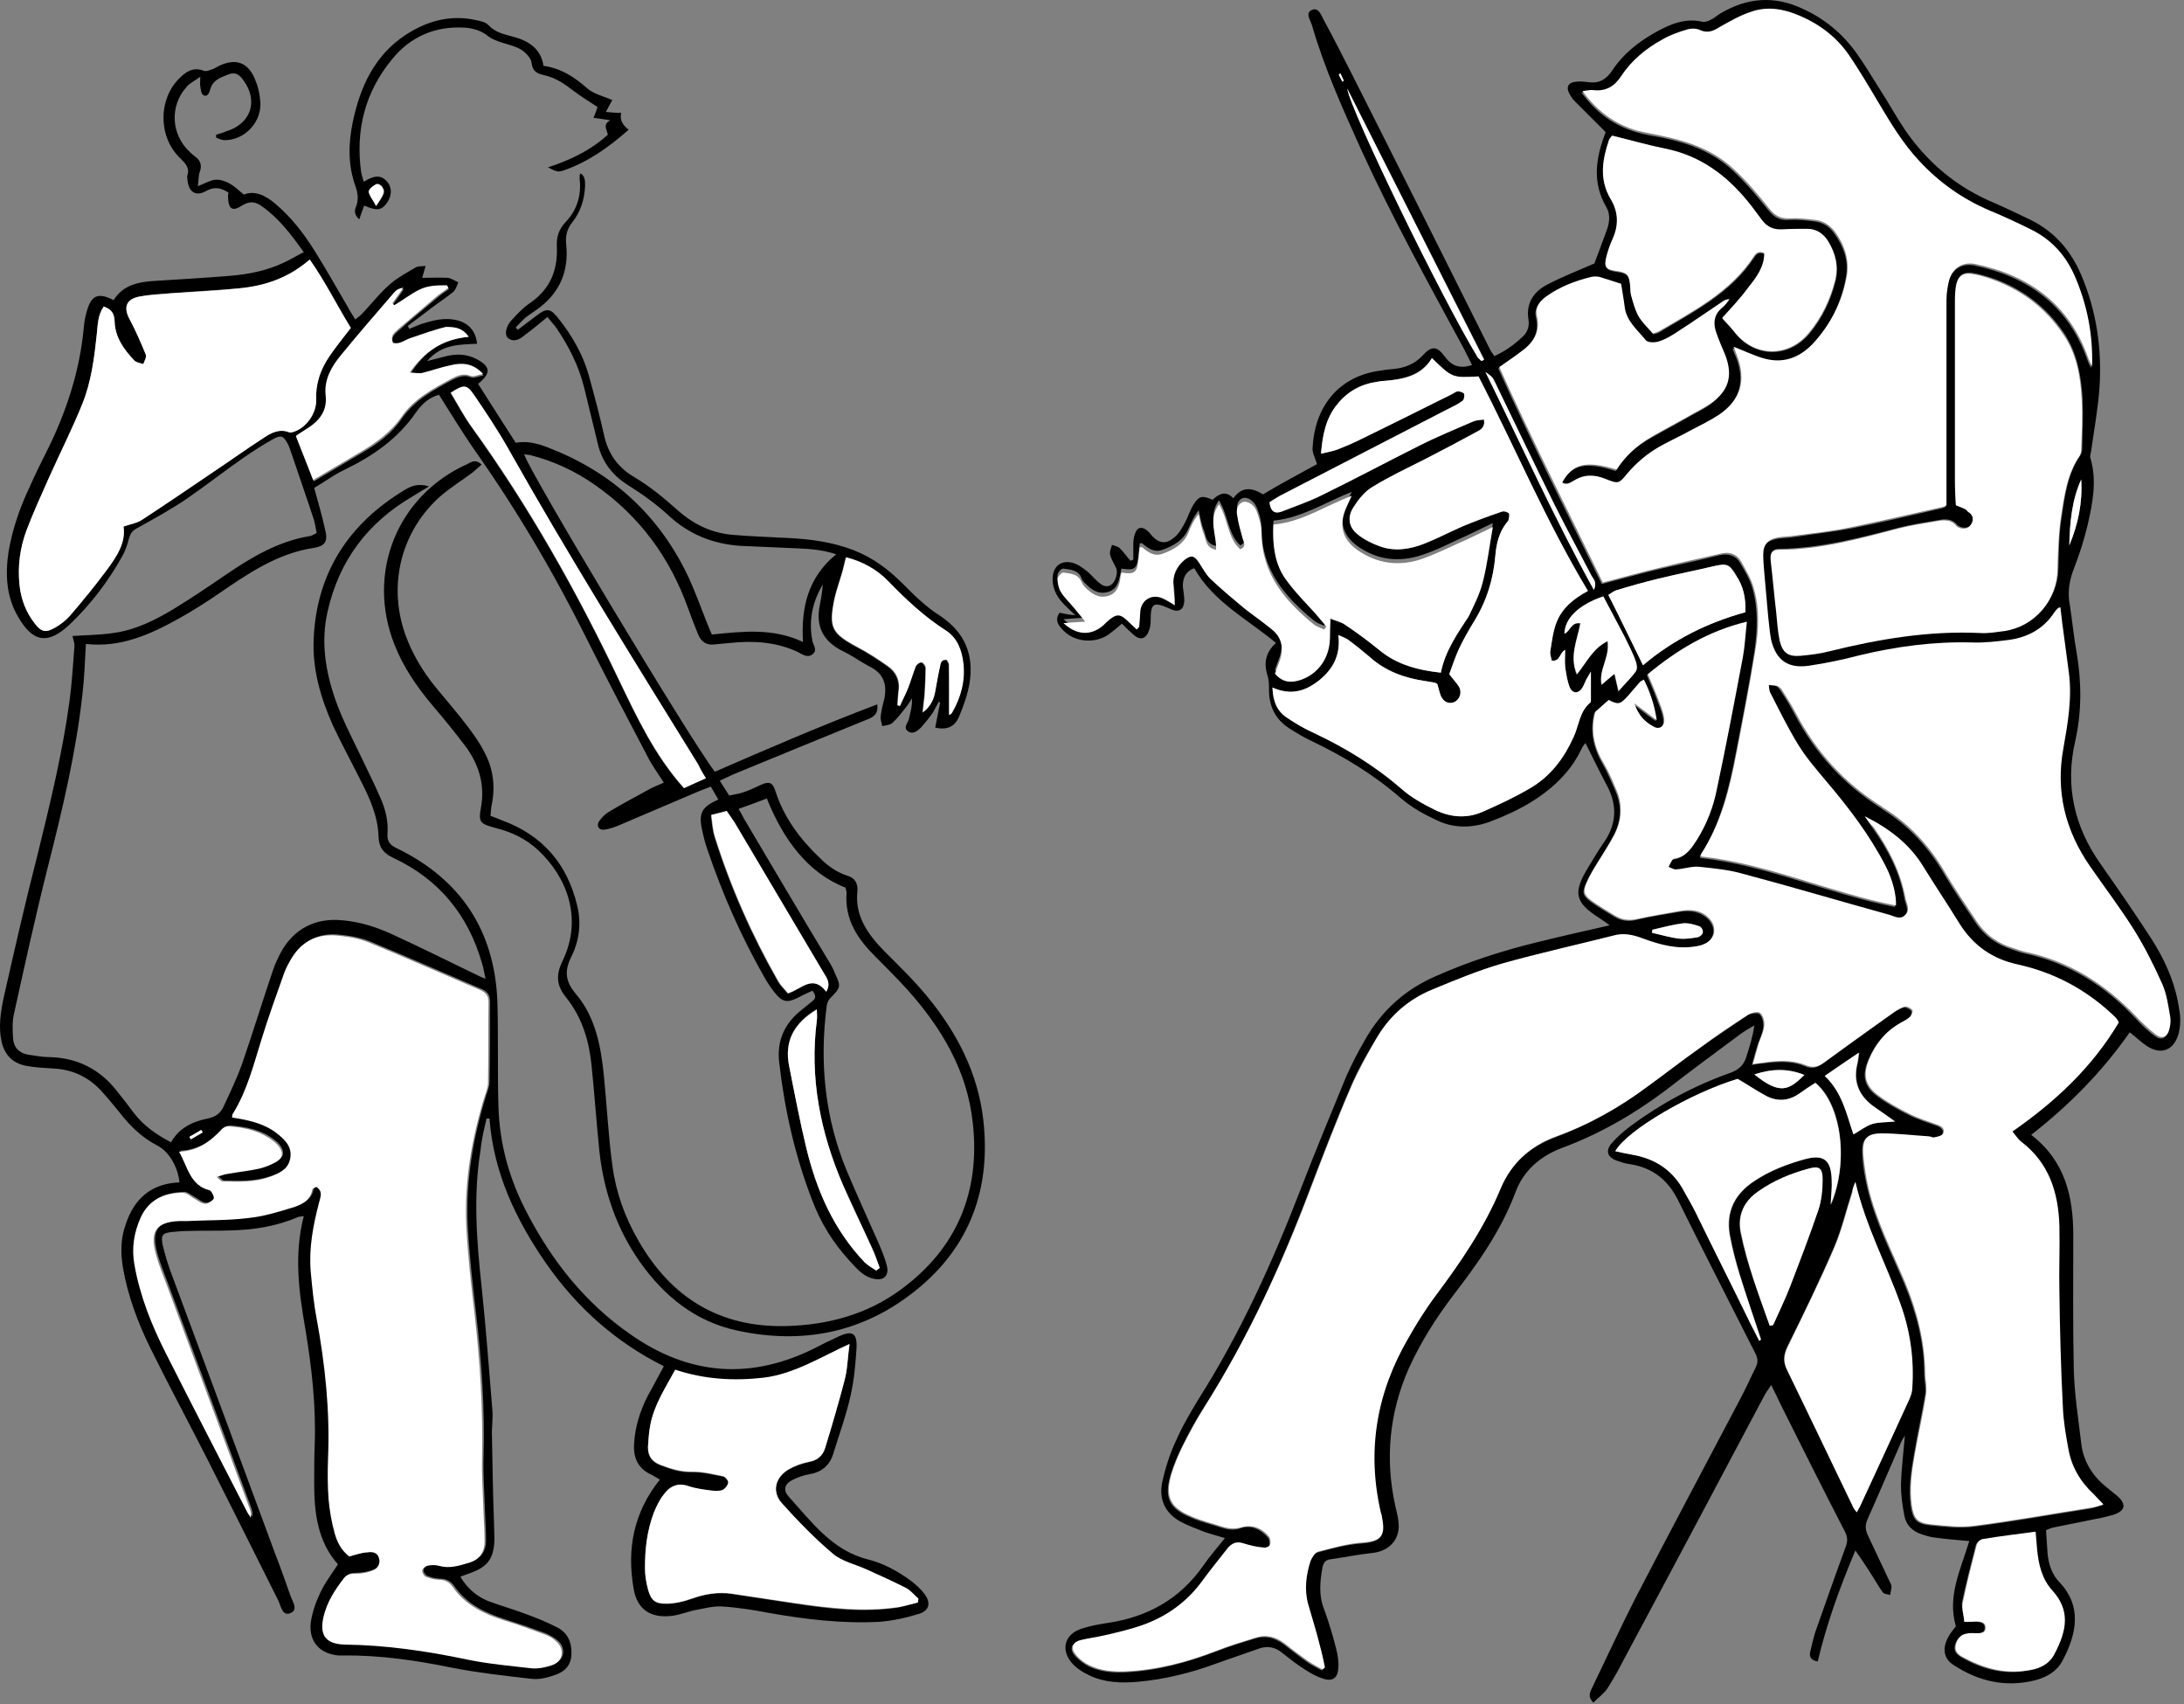 <?xml version="1.0" encoding="UTF-8"?>
<svg xmlns="http://www.w3.org/2000/svg" xmlns:xlink="http://www.w3.org/1999/xlink" xmlns:serif="http://www.serif.com/" width="100%" height="100%" viewBox="0 0 441 344" xml:space="preserve" style="fill-rule:evenodd;clip-rule:evenodd;stroke-linejoin:round;stroke-miterlimit:2;"><rect x="0" y="0" width="441" height="344" fill="#808080" stroke="none"/>    <g transform="matrix(1,0,0,1,-61.359,-228.511)">        <path d="M327.3,322.2C326.9,320.9 326.3,319.9 326.4,318.9C326.8,311 331.2,305 339,303.5C340.2,303.3 341.5,303.1 342.7,303C345,302.8 347,302 348.6,300.3C350.4,298.3 351.5,298.3 353.1,300.5C354.5,302.4 356.1,303 358.6,302.2C358,301 357.5,300 357,299C349.8,285.7 342.5,272.5 336.2,258.7C332.5,250.5 328.8,242.3 326.3,233.7C326,232.6 324.8,231.1 326.3,230.5C327.7,229.9 328.2,231.8 328.8,232.8C330.7,236.3 332.5,239.9 334.3,243.4C343.7,262 353,280.6 362.3,299.2C362.5,299.6 362.8,299.9 363.1,300.4C365.3,299.4 367.1,298.1 368.8,296.5C369.8,295.6 370.2,294.4 370,293.1C369.4,289.6 371.2,287.2 374.1,285.8C377,284.3 380.1,283.1 383.3,281.7C384.1,279.6 385,277.2 385.9,274.7C386.4,273.2 386.5,271.6 385.7,270.3C382.8,265.3 383.6,260.4 385.5,255.4C385.6,255.2 385.5,255.1 385.5,255.1C383.4,253 381.4,251 379.4,249C379,248.6 378.6,248.1 378.3,247.5C377.5,246.1 378,245.1 379.7,245C380.5,244.9 381.3,245 382.1,245.1C384.2,245.4 385.6,244.6 386.8,242.9C389,239.5 392.1,237 395.7,235C398.6,233.4 401.6,232.1 405.1,232.9C405.6,233 406.3,232.8 406.8,232.5C407.5,232.2 408.1,231.6 408.8,231.2C414.2,228 419.7,227.6 425.4,230.3C429.8,232.3 433.4,235.3 436.2,239.2C438,241.7 439.5,244.3 441.1,246.8C442.8,249.4 444.3,252.2 446,254.7C450.6,261.4 456.6,266.4 464.1,269.5C466.6,270.6 469.1,271.8 471.6,273C476.3,275.4 479.5,279.1 481.6,284C484.7,291.3 485.8,298.9 485.3,306.7C485,311 484.2,315.3 483.6,319.6C483.5,320.1 483.3,320.7 483.5,321.1C484.8,325.7 483.9,330.1 482.9,334.5C482.2,337.4 481.3,340.3 480.2,343.1C479.2,345.6 478.8,348 479.3,350.6C479.8,353.8 480.1,357.1 480.7,360.4C481.7,366.3 481.7,372.3 480.4,378.1C478.3,387.1 480.2,395.4 485.5,402.9C489,407.9 492.4,412.8 495.7,417.9C498.2,421.8 500.2,426 501.1,430.6C501.3,431.8 501.6,433.1 501.6,434.3C501.6,435.4 501.5,436.6 501.1,437.7C500,440.7 497.6,441.4 494.9,439.7C493.7,438.9 492.7,437.9 491.4,436.9C485.9,444.8 479.2,451.6 471.5,457.6C478.3,462.8 480,470 480,477.8C480,486.8 479.9,495.8 480.1,504.7C480.2,509.7 481,514.8 481.6,519.8C482,523.5 483.9,526.5 486.8,528.8C487.5,529.4 488.2,529.9 488.9,530.5C490.8,532.2 490.5,533.5 488.1,534.3C487,534.6 485.9,534.9 484.7,535.1C481.7,535.7 478.8,536.3 475.8,536.9C475.4,537 475,537.2 474.5,537.4C474.6,539 474.7,540.5 474.8,542C475,544.3 475.7,546.4 477.3,548C481.7,552.7 480.8,558.2 477.8,563.8C476.7,565.9 474.6,567.1 472.3,567.7C466.3,569.2 460.8,567.9 455.8,564.6C453.8,563.3 453.5,561.2 454.8,558.9C455.2,558.1 455.8,557.5 456.3,556.8C454.5,550.7 457.3,545.3 459,539.6C456.6,539.4 454.3,539.2 452.1,538.9C451.1,538.8 450.2,538.5 449.3,538.2C447.5,537.6 446.2,536.3 445.9,534.5C445.5,532.4 445.2,530.3 445.2,528.2C445.3,525 445.7,521.9 446,518.3C445.5,519.1 445.2,519.6 445,520.2C442.8,525.2 440.7,530.2 438.5,535.1C437.9,536.4 438,537.4 438.6,538.6C440,541.5 441.3,544.4 442.7,547.3C442.9,547.8 443.3,548.3 443.3,548.8C443.3,549.3 443.1,549.9 443,550.5C442.5,550.3 441.7,550.3 441.5,549.9C440.7,548.8 440,547.5 439.2,546.3C438.3,544.8 437.3,543.4 436,541.5C432.8,549.1 430.2,556.3 428.4,563.9C427.2,563.7 426.6,563.1 426.9,561.9C427.2,560.6 427.5,559.3 427.9,558C429.9,552.3 431.9,546.6 434,540.9C434.4,539.9 434.5,539 434,537.9C429.6,529.4 425.3,520.8 421,512.2C420.4,510.9 419.8,509.7 419,508.1C418.5,508.9 418.1,509.4 417.8,509.9C408.3,527.8 398.8,545.7 389.2,563.6C388.2,565.6 387.1,567.5 385.9,569.4C385.2,570.4 384.1,571.2 383.1,572.2C381.8,570.9 382.5,570 382.9,569.1C385.8,563.1 388.6,557 391.6,551.1C398.5,537.8 405.6,524.5 412.6,511.2C413.8,509 414.8,506.7 415.9,504.5C416.4,503.5 416.3,502.7 415.8,501.7C410.6,491.4 405.3,481.1 400.2,470.8C398.1,466.6 395,464.2 390.4,463.5C389.5,463.4 388.7,463.1 387.8,462.8C385.9,462.1 385.5,460.8 386.8,459.3C387.9,458 389.2,456.9 390.5,455.9C396.7,451.3 403.4,447.7 410.7,445.1C412.7,444.4 413.6,443.3 414.1,441.5C414.7,439.6 415.3,437.7 415.6,435.5C414.6,436.1 413.5,436.7 412.6,437.4C407.6,441.1 402.6,444.8 397.7,448.6C391.2,453.5 384.2,457.5 376.6,460.3C372.2,462 369,464.9 367.4,469.1C364.5,476.9 359.8,483.5 354.8,490C351.3,494.6 348.2,499.5 345.8,504.8C341.9,513.7 341,523 343.1,532.5C343.3,533.5 343.6,534.4 343.7,535.4C344.3,539 342.1,541.6 338.5,542C335.6,542.3 332.7,542.9 329.9,543.3C329,543.4 328.6,544 328.4,544.9C327.9,547.7 327.6,550.5 328.7,553.3C329.7,556 330.5,558.7 331.2,561.5C331.5,562.7 331.7,564 331.6,565.2C331.5,567.2 330.5,568 328.6,567.4C327.3,567 326,566.3 324.8,565.5C323.2,564.5 321.7,563.3 320.3,562.2C318.8,560.9 317.1,560.7 315.3,561.4C312.5,562.4 309.8,563.3 307,564.3C301.9,566.2 296.6,567.5 291.2,568C287.8,568.3 284.4,568.2 281.3,566.7C280,566.1 278.6,565.2 277.7,564.1C275.5,561.4 276.4,558.4 279.7,557.3C281.5,556.7 283.3,556.4 285.2,556.1C293.1,554.9 299.6,551.3 304.3,544.6C305.6,542.7 307.1,541 308.7,539C307.3,538.6 306,538.2 304.7,537.8C303,537.1 301.2,536.5 299.6,535.6C296.6,533.9 295.4,531.2 296,527.9C296.6,525.1 297.5,522.2 298.7,519.6C300,516.6 301.7,513.7 303.4,510.9C311.9,497.5 318.4,483.1 324.1,468.3C327,460.8 330.1,453.3 333.2,445.8C334.3,443.3 335.6,440.8 337,438.4C340.3,432.6 345,428.3 351.2,425.6C357.7,422.7 364.5,420.5 371.4,418.8C376.2,417.6 381.1,416.5 386.4,415.3C385.6,414.7 385,414.3 384.4,413.9C379.4,410.7 378.9,408.8 382,403.7C383.1,401.9 384.2,400 385.4,398.3C387.8,394.7 387.9,391 385.9,387.2C384.4,384.4 383,381.5 381.5,378.5C381.2,378.9 380.9,379.2 380.7,379.7C379,383.3 376.4,386.2 373.2,388.6C369.8,391.2 365.9,393 361.9,394.5C358.4,395.7 354.8,395.7 351.5,394.1C348.9,392.9 346.4,391.5 344.3,389.7C338.8,384.9 332.7,381.2 326.2,378.1C324.7,377.4 323.2,376.5 321.8,375.6C318.9,373.8 317.6,371.1 317.6,367.8C317.6,366.8 317.6,365.8 317.3,364.9C316.5,362.4 316.9,360.2 319,358.3C313.3,353.5 306.4,350.1 302.5,343.2C300.7,343.9 300.2,345.2 300.2,346.9C300.3,347.9 300.5,348.8 300.5,349.8C300.4,351.6 299.4,352.2 297.8,351.5C297.7,351.5 297.6,351.4 297.6,351.4C294.2,349.9 293.7,350.2 293.7,353.9C293.7,354.5 293.6,355.2 293.4,355.7C292.8,357.5 291.6,357.9 290.2,356.6C289.5,356 288.8,355.3 287.9,354.4C287.1,355.1 286.4,355.7 285.6,356.3C282.9,358.5 278.5,358.3 276.1,355.8C275.2,354.9 274.2,353.8 275.3,352.2C275.8,352.3 276.3,352.4 276.8,352.5C277.2,352.6 277.6,352.6 278.5,352.7C277.5,351.8 276.9,351.2 276.3,350.6C274.9,349.2 273.9,347.5 273.9,345.4C273.9,342.8 275.7,341.4 278.2,342.2C279.1,342.5 279.9,343.1 280.7,343.7C281.5,344.3 282.2,345.2 283,345.9C283.8,346.6 284.7,347.3 285.8,346.5C286.6,345.9 287.2,344.1 286.7,343.1C286.3,342.2 285.7,341.4 285.5,340.4C285.4,339.8 285.7,339.2 285.9,338.5C286.4,338.7 287.1,338.8 287.5,339.2C288.3,340 288.9,340.9 289.6,341.7C289.8,341.6 290,341.6 290.2,341.5L290.2,338.4C290.2,337.6 290.3,336.8 290.6,336.1C291,335 291.8,334.8 292.7,335.4C293.2,335.7 293.6,336.2 294,336.7C295.5,338.3 296.9,338.4 298.6,336.9C299.5,336.1 300.1,335 300.7,333.9C301.3,332.7 301.7,331.4 302.4,330.3C303.5,328.6 304.1,328.5 306.2,329.4C307.4,328.3 308.8,327.4 310.4,329.1C312.1,326.7 314.1,326.9 316.4,328.3C319.7,326.3 323.5,324.3 327.3,322.2ZM437.9,393.3C438.4,394.1 439,394.9 439.5,395.7C442.6,400 445,404.7 445.9,409.9C446.1,411.1 447,412.3 445.9,413.4C444.8,414.5 443.5,413.7 442.4,413.3C432.6,410.6 422.9,407.7 413.1,405.1C410.3,404.3 407.3,404 404.4,403.7C402.9,403.6 401.3,404.1 399.7,404.2C399.2,404.2 398.6,403.9 398.1,403.7C398.4,403.2 398.6,402.7 398.9,402.2C399,402.1 399.2,402 399.4,402C401.7,401.6 402.8,399.8 403.9,398.1C405.8,395.1 407.1,391.7 407.8,388.2C409.7,379.2 411.4,370.3 413.1,361.3C413.5,359.1 413.6,356.8 413.9,354.2C406,356.1 399.7,360 393.9,364.8C394.8,366.9 395.6,368.8 396.3,370.7C396.7,371.7 397.1,372.7 397.2,373.8C397.4,375.3 396.3,376.1 395.1,375.4C393.4,374.5 392,373.2 391.2,370.7C392.8,371.9 394,372.9 395.7,374.1C395.2,370.8 394.3,368.3 393.1,365.9C392.7,366.1 392.5,366.1 392.4,366.3C391.5,367.3 390.7,368.3 389.8,369.3C388.4,370.9 388,371 386,370C385.1,370.8 384.2,371.6 383.3,372.4C382.3,376.1 383.1,379.5 385,382.8C386,384.5 386.8,386.5 387.6,388.3C388.9,391.4 388.7,394.4 387.1,397.3C386.1,399.2 384.9,401 383.8,402.8C383,404.1 382.2,405.4 381.6,406.8C380.8,408.6 380.9,409.3 382.5,410.5C384,411.6 385.6,412.5 387.2,413.5C388.6,414.4 390.1,414.6 391.8,414.2C394.7,413.5 397.6,413.1 400.4,412.6C402.6,412.2 404.7,412.5 406.3,414.1C408,415.9 407.6,418.3 405.2,419.3C404.3,419.7 403.3,419.8 402.3,419.9C398.7,420.2 395.3,419 391.9,417.8C390.3,417.2 388.9,417 387.2,417.5C379.6,419.4 372,421 364.5,423.2C359.7,424.6 355.1,426.5 350.5,428.4C345.7,430.4 341.9,433.7 339.2,438.2C337.3,441.4 335.4,444.7 334,448.1C331.1,454.8 328.5,461.6 325.9,468.4C320.1,483.8 313.3,498.8 304.4,512.7C302.8,515.2 301.3,517.9 300,520.6C299.1,522.4 298.3,524.3 297.7,526.3C296.4,530.8 297.4,533 301.7,534.8C303.7,535.7 305.9,536.2 308,536.9C309.3,537.3 310.5,537.5 311.9,537C314,536.3 315.9,537.2 317.4,538.9C317.7,539.3 317.8,540.1 317.6,540.6C317.5,540.9 316.7,541.2 316.3,541.1C315,540.9 313.7,540.7 312.4,540.3C311,539.8 309.9,540.2 309.1,541.2C307.4,543.3 305.8,545.4 304.2,547.5C301.1,551.8 297,554.8 292,556.7C289.5,557.6 286.9,558.1 284.3,558.8C282.7,559.2 281,559.4 279.3,559.8C277.7,560.2 277.3,561.4 278.3,562.6C279,563.5 280.1,564.3 281.2,564.9C283.5,566 286,566.2 288.5,566.1C294.9,565.8 300.9,564.2 306.9,561.9C309.5,560.9 312.1,560.1 314.7,559.3C316.8,558.6 318.7,559.1 320.5,560.4C322.1,561.6 323.7,562.9 325.4,564.1C326.3,564.7 327.3,565.2 328.2,565.7C328.4,565.6 328.5,565.4 328.7,565.3C328.4,563.9 328.1,562.4 327.7,561C326.9,558.2 326.1,555.4 325.3,552.5C324.5,549.6 324.9,546.7 325.8,543.8C326,543 326.7,542 327.4,541.9C330.3,541.1 333.3,540.3 336.2,540.1C340.1,539.8 341.1,538.8 340.2,534.9C340.1,534.6 340.1,534.4 340,534.1C337.2,521.6 339.2,509.9 345.5,498.9C347.2,495.9 349.1,492.9 351.1,490.2C356.1,483.4 360.9,476.5 364.2,468.6C366.3,463.6 370.1,460.1 375.4,458.1C382.1,455.6 388.3,452.1 394,447.9C397.4,445.4 400.8,442.7 404.3,440.3C407.5,438 410.9,435.7 414.2,433.5C414.8,433.1 416.2,432.9 416.6,433.2C417.2,433.7 417.5,434.9 417.4,435.8C417.3,437 416.7,438.2 416.3,439.3C415.9,440.6 415.5,441.9 415.1,443.5C416.1,443.3 416.7,443.2 417.3,443.2C420.1,442.8 423,442.6 425.7,443.7C427.3,444.4 428.4,444 429.6,443.1C434.2,439.8 438.8,436.4 443.5,433.1C444.2,432.6 445,432.1 445.8,431.9C446.2,431.8 447,432.2 447.3,432.6C447.5,432.8 447.2,433.7 446.9,433.9C446.3,434.4 445.6,434.8 444.9,435.2C441.9,436.9 439.9,439.4 438.6,442.5C437.3,445.6 437.7,447.8 440.4,449.8C442.4,451.3 444.6,452.5 446.8,453.6C448.6,454.5 450.6,455.1 452.5,455.8C453.3,456.1 454,456.7 453.5,457.6C453.3,458 452.4,458.2 451.7,458.3C451.4,458.4 451,458.1 450.7,458.1C447.5,457.9 444.3,457.5 441.1,457.5C438,457.5 437.2,458.6 437.4,461.7C437.5,463.9 437.9,466.1 438.4,468.3C440,475.1 443.2,481.3 445.9,487.7C448.3,493.5 449.9,499.5 449.9,505.8C449.9,507.2 450.3,508.6 450.1,510C449.4,514.1 448.5,518.2 447.8,522.3C447.2,525.7 446.7,529.2 447.2,532.6C447.6,535.2 448.3,536.1 450.9,536.4C453.9,536.7 457,537.1 459.9,536.7C467.7,535.7 475.4,534.3 483.1,533.1C484,533 484.9,532.6 485.9,532.4C485.1,531.6 484.5,530.9 483.9,530.3C481.2,527.8 479.4,524.8 478.8,521.1C478.3,518.3 477.8,515.5 477.7,512.7C477.4,505 477.2,497.2 477,489.5C476.9,485.1 477.1,480.6 477,476.2C476.8,469.5 474.8,463.4 469.2,459.1C468.5,458.6 468.1,457.8 467.5,457.1C476.3,451 483.7,444.1 489,435.1C488.8,434.7 488.7,434.5 488.6,434.4C488.2,434 487.9,433.6 487.5,433.3C482.1,428.3 475.8,425 468.6,423.4C463.5,422.3 459.5,419.6 456.8,415.1C454.4,411.2 451.9,407.4 449.5,403.6C446.9,398.8 442.7,395.7 437.9,393.3ZM418.5,366.8C420.1,366.9 420.1,366.9 420.8,367.8C421.9,369.4 422.9,371.1 423.8,372.8C427.9,380.6 433.7,386.9 441.1,391.6C441.3,391.7 441.4,391.8 441.5,391.9C446.8,395.2 450.8,399.6 453.9,404.9C455.9,408.3 458.1,411.5 460.3,414.8C462.1,417.5 464.6,419.2 467.7,420.2C468.5,420.5 469.4,420.8 470.3,421C479.1,422.9 486.4,427.5 492.5,434C493.7,435.3 495,436.6 496.4,437.6C497.7,438.6 498.7,438.2 499.2,436.6C499.4,435.8 499.5,435 499.4,434.2C499,431.9 498.7,429.6 497.8,427.5C496.1,423.7 494.2,420 492,416.4C489.3,412 486.1,407.9 483.2,403.7C478.2,396.5 476.2,388.6 477.8,379.9C478.7,374.8 479.6,369.7 478.9,364.5C478.5,361.5 478.1,358.5 477.7,355.5C477.5,354.1 477.3,352.8 477.2,351.4C476.8,351.5 476.7,351.5 476.7,351.6C476.5,351.9 476.2,352.1 476,352.4C473.8,355.8 470.6,357.4 466.7,358C464.2,358.3 461.7,358.6 459.3,358.5C451.6,358.3 444.1,359.3 436.6,361.1C433.2,361.9 429.8,362.6 426.4,363.2C422.2,363.8 419.8,362.2 418.8,358C418.4,356.5 418.3,354.8 418.2,353.3C417.9,350.3 417.6,347.3 417.4,344.3C417.3,343.1 417.1,342 417.2,340.8C417.2,338.7 418.1,337.7 420.1,337.3C421.3,337.1 422.6,337.1 423.8,336.9C427.6,336.3 431.4,335.9 435.1,335.2C441.3,334 447.4,332.5 453.6,331.1C453.8,331 454,330.9 454.2,330.8L454.2,289.4C454.2,288.1 454.4,286.7 454.7,285.5C455.4,283 457.4,281.6 460,282.1C471,284.4 479.1,290.3 482.9,301.3C483.1,301.8 483.3,302.3 483.6,302.8C483.8,296.3 482.6,290.2 480,284.3C478.2,280.2 475.4,277.1 471.4,275.2C468.6,273.8 465.8,272.5 462.9,271.3C457.5,269 452.8,265.7 448.8,261.4C445.4,257.8 442.9,253.6 440.4,249.4C438.5,246.2 436.6,243 434.5,239.9C432,236.3 428.6,233.8 424.6,232C421.4,230.6 418.1,230 414.7,231.2C412.6,232 410.5,233.1 408.5,234.2C407.2,234.9 406.1,235.5 404.5,234.9C403.7,234.6 402.5,234.6 401.7,234.8C400,235.3 398.3,235.9 396.8,236.8C393.5,238.6 390.6,241 388.5,244.2C387.2,246.2 385.4,247.3 382.9,247C382.3,246.9 381.6,247.1 380.7,247.2C383.7,251.3 387.3,253.9 391.8,255.2C393.5,255.7 395.3,256 397,256.3C402.3,257.4 407.3,259.2 411.3,263C413.9,265.4 416.2,268.2 418.4,270.9C419.6,272.4 420.8,273.1 422.7,272.9C424.4,272.8 426.1,273 427.7,273.2C429.4,273.4 430.7,274.2 431.7,275.6C433.6,278.2 434.7,281.1 434.1,284.4C433.2,289.6 430.9,294.2 427.3,298.1C424.5,301.1 421.1,302.3 417.1,301.1C415.1,300.5 413.3,299.6 411.2,298.8C411.4,299.5 411.6,300 411.9,300.6C413.8,305.5 412.7,309.5 408.3,312.5C406.5,313.7 404.6,314.6 402.7,315.6C400.2,316.9 397.5,318 395.2,319.6C393.3,320.8 391.5,322.4 390,324.1C388,326.4 388.1,326.6 385.4,325.5C383.2,324.6 381.1,324.5 379,325.8C378.3,326.2 377.5,326.8 376.6,326.2C378.7,322.3 381.4,321.6 387.6,323.6C389.3,320.8 391.7,318.6 394.6,317C397.2,315.5 399.9,314.1 402.5,312.6C403.7,311.9 405,311.3 406.2,310.5C410.1,307.9 411.1,304.8 409.5,300.4C409,299 408.4,297.6 407.8,296.2C407,294.1 407.2,292.2 409.1,290.7C409.6,290.3 410,289.7 410.4,289.2C409.8,289.1 409.4,289.3 409.1,289.6C406.1,291.6 403.1,293.7 400,295.7C398.8,296.5 397.6,297.2 396.2,297.7C395.4,298 393.9,298 393.5,297.5C391.8,295.4 389.5,293.6 389.2,290.6C389.1,289 388.7,287.5 388.5,286.1C386.9,285.6 385.5,285.1 384.1,284.7C383.6,284.6 383,284.6 382.5,284.7C379.2,285.5 376.1,286.8 373.3,288.7C372,289.6 371.1,290.9 371.5,292.6C372.3,296 370.6,298.2 368,300C366.6,301 365.3,301.9 363.9,302.9C370.6,317.8 377.8,332.2 384.8,346.4C389.1,345.3 392.9,344.2 396.8,343.3C400.7,342.4 404.6,341.6 408.5,340.6C410.3,340.2 411.8,340.6 412.7,342.1C413.7,343.8 414.8,345.6 415.3,347.6C416.4,351.7 416.2,355.9 415.6,360.1C414.5,366.9 413.2,373.6 411.9,380.3C410.5,387.6 408.8,394.9 404.6,401.3C404.6,401.3 404.6,401.5 404.7,401.7C418.2,403.2 430.7,409 444,411.6C444.1,409.6 443.5,406.6 441.9,403.6C438.7,397.4 434.5,391.9 430,386.6C428,384.2 425.9,381.9 424.3,379.2C422.2,375.8 420.5,372.2 418.6,368.6C418.6,367.8 418.6,367.3 418.5,366.8ZM382.6,364.1C382.2,364.8 381.9,365.2 381.7,365.6C381.4,366.2 381.2,366.8 380.9,367.3C380.1,368.6 378.9,368.6 378.3,367.2C377.8,365.9 377.6,364.5 377.4,363.1C377.3,362 377.4,360.9 377.4,359.7C376.2,360.3 376.5,362 374.7,361.9C374.6,361.3 374.3,360.6 374.4,360C374.7,358.1 375,356.1 375.6,354.3C376.7,351.2 379.2,349.3 382,347.8C373.5,333.6 367.2,318.7 359.9,304.5C354.6,304.8 354.6,304.8 350.5,300.8C348.3,304.4 344.6,305 340.9,305.4C340.4,305.4 339.8,305.6 339.3,305.6C336.1,306 333.4,307.6 331.4,310.1C329.1,312.9 328.5,316.2 328.1,320.1C329.5,319.7 330.4,319.6 331.3,319.3C332.8,318.7 334.3,318.1 335.7,317.4C341.9,314.3 348.1,311.2 354.3,308.2C354.8,308 355.2,307.6 355.7,307.5C356.1,307.5 356.8,307.7 357,308C357.2,308.3 357,309.2 356.7,309.4C355.8,310.1 354.7,310.6 353.7,311.1C342.4,316.9 331.1,322.8 319.8,328.6C319,329 318.3,329.5 317.7,329.9C317.9,331.6 318.7,332.3 320.1,331.8C322.8,330.8 325.6,329.8 328.2,328.5C334.8,325.2 341.3,321.8 347.9,318.5C351.5,316.7 355.2,315.2 358.8,313.6C359.5,313.3 360.3,313.3 361,313.2C361.3,314.8 360.2,315.3 359.5,315.7C356.1,317.6 352.6,319.4 349.1,321.2C345.6,323.1 341.9,324.7 338.5,326.8C336.9,327.8 335.6,329.4 334.6,331C333.4,332.9 333.7,334.9 335.4,336.3C336.7,337.4 338.4,338.3 340,338.8C343.1,339.9 346.2,339.3 349.1,338.2C351.7,337.2 354.1,335.9 356.6,334.8C359.2,333.7 361.9,332.8 364.6,331.8C365,331.7 365.6,331.9 366,332.1C366.2,332.3 366.1,332.9 366,333.3C366,333.5 365.8,333.8 365.6,334C364.1,336 363.5,338.3 363.3,340.7C362.9,345.4 361.5,349.7 359.1,353.8C358,355.6 356.9,357.5 356,359.4C355.2,361.1 354.6,363 354,364.6C354.9,365.7 355.6,366.4 356,367.2C356.6,368.3 356.1,369.6 355.1,370.2C354,370.7 352.9,370.3 352.3,369C352,368.2 351.8,367.3 351.6,366.6C351.3,366.5 351.2,366.4 351,366.3C350.4,366.2 349.8,366.1 349.2,366C345,365.4 341.1,364 337.9,361.1C336.5,359.9 335,358.7 333.5,357.6C333.1,357.3 332.5,357.1 331.6,356.7C332.1,360.6 330.6,363.4 327.9,365.7C325.1,368 322.1,369 318.3,367.3C318.4,370.2 319.3,372.2 321.4,373.5C323,374.6 324.8,375.5 326.5,376.4C333,379.4 339,383.1 344.4,387.8C346.4,389.5 348.8,390.9 351.1,392C354.2,393.5 357.5,393.8 360.7,392.4C364.1,390.9 367.5,389.4 370.7,387.4C374.6,385 377.2,381.5 379.1,377.3C380.1,375 380.2,372.2 382.4,370.4C382.5,370.3 382.6,370.1 382.6,369.9L382.6,364.1ZM456.3,330.5C457.5,331 458.3,331.2 458.9,331.6C459.9,332.2 460.1,333.1 459.6,334.1C459.1,335 458.2,335.2 457.3,334.9C457.1,334.8 456.8,334.7 456.6,334.5C455.4,333 453.8,333.3 452.2,333.6C449.8,334 447.3,334.4 444.9,335C436.9,337.1 428.9,339.2 420.6,339.3C419.1,339.3 419,340.4 419.1,341.5C419.5,344.9 419.8,348.4 420.2,351.8C420.4,353.7 420.5,355.7 420.9,357.6C421.5,360.1 422.6,360.9 425.1,360.7C427,360.6 429,360.3 430.9,359.8C440.9,357.3 451.1,355.6 461.5,356.1C463.1,356.2 464.7,355.9 466.3,355.7C472.4,354.7 476.9,349.4 477,343.3C477.1,339.8 477.1,336.2 477.7,332.7C478.3,328.4 478.9,324.1 481.5,320.3C481.7,320 481.8,319.5 481.8,319C481.9,315.7 482,312.4 481.9,309.1C481.6,304.4 480.8,299.7 478.1,295.7C474.5,290.4 469.6,286.7 463.5,284.6C462.2,284.2 460.9,283.8 459.6,283.6C457.9,283.4 457,283.9 456.6,285.6C456.3,286.9 456.3,288.2 456.3,289.6L456.3,325.3C456.1,327.2 456.2,328.8 456.3,330.5ZM352.3,364.3C353.2,359.8 355.9,356.2 357.9,352.2C359.1,349.9 360.2,347.6 360.8,345.1C361.7,341.6 362.1,338 362.8,334.1C360.9,335 359.3,335.8 357.6,336.6C354.6,337.9 351.7,339.5 348.6,340.5C344,342.1 339.4,341.6 335.4,338.7C332.4,336.5 331.7,333.6 333.2,330.2C333.5,329.5 333.8,328.9 334.3,327.8C328.8,330 324.1,333.1 318.5,333.6C318.2,337.8 318.7,341.8 321.3,345.1C323,347.3 325,349.4 326.9,351.5C327.7,352.4 328.4,353.3 329.2,354.2C329,354.4 328.9,354.6 328.7,354.8C328,354.5 327.3,354.3 326.7,353.8C320.8,349 316.1,343.5 316.1,335.3C316.1,333.8 315.7,332.3 315.1,330.9C314.5,329.5 313.1,328.7 312.2,329.1C311,329.7 311.1,330.9 311.2,331.9C311.4,333.5 311.9,335 312.3,336.5C312.5,337.2 313.1,338 311.8,338.6C309.3,336.3 309.4,332.6 307.5,329.5C305.2,332.7 307.1,335.7 306.9,338.7C304.8,338.3 304.9,336.6 304.4,335.4C303.9,334.2 303.7,332.8 303.4,331.5C302.4,332.8 301.9,334 301.3,335.3C300.3,337.6 298.3,338.7 296.1,339.5C294.4,340.1 293.2,339.2 292,338.2C291.9,338.1 291.7,338.2 291.5,338.2C291.3,339.5 291.3,340.8 291,342.1C290.6,343.9 289.1,343.4 287.8,343.3C287.7,343.7 287.7,344 287.6,344.3C287.3,345.9 286.9,347.5 285.1,348C283.1,348.6 281.7,347.5 280.4,346.2C280.1,345.9 279.8,345.5 279.7,345.1C279,343.5 277.4,343.5 276.1,343.3C275.7,343.2 274.9,344.1 274.9,344.6C274.8,345.4 275,346.4 275.5,347.1C276.3,348.3 277.3,349.3 278.2,350.4C278.8,351.2 279.5,351.9 280.5,353.2C278.6,353.3 277.4,353.4 276.1,353.5C278.8,356 281.7,356.1 284.2,353.9C284.4,353.7 284.6,353.5 284.8,353.3C286.7,351.6 287.5,351.6 289.3,353.3C289.8,353.8 290.4,354.3 290.9,354.8C291.2,354.5 291.4,354.3 291.4,354.2C291.5,353.2 291.5,352.3 291.6,351.3C291.7,348.8 293.9,347.5 296.1,348.5C296.8,348.8 297.4,349.3 298.6,349.9C298.5,348.3 298.5,347.2 298.3,346.1C298.1,343.9 298.8,342.1 300.6,340.7C301.8,339.7 302.5,339.9 303.4,341.2C304.1,342.3 304.7,343.6 305.7,344.5C307.9,346.6 310.3,348.7 312.7,350.6C314.5,352.1 316.4,353.4 318.2,354.8C320.2,356.4 320.5,358.6 319.8,361C319.5,361.9 319.1,362.8 318.8,363.7C320.3,365.6 322.2,365.6 324.2,364.9C327.7,363.6 329.9,360.4 329.9,356.7C329.9,355.5 330,354.3 330,352.6C331.2,353.1 332.2,353.3 332.9,353.8C335.2,355.4 337.6,357.1 339.8,358.9C343.4,362.7 347.6,363.7 352.3,364.3ZM386.9,255.9C386.8,256.1 386.5,256.4 386.4,256.8C384.9,260.8 384.3,264.9 386.7,268.9C388.3,271.5 388.3,274.3 387,277.1C386.5,278.2 386.1,279.4 385.8,280.6C385.3,282.6 385.7,283.1 387.8,283.4C389.9,283.7 390.3,284.1 390.6,286.2C390.7,286.9 390.6,287.6 390.8,288.3C391.2,289.7 391.5,291.2 392.3,292.5C393,293.8 394.2,294.8 395.2,296C395.6,295.9 396.1,295.8 396.4,295.6C403.4,291.4 410.8,287.7 415.5,280.6C415.9,280 416.4,279.2 417.7,279.8C417.7,282.6 416.1,284.6 414.5,286.7C412.8,288.9 411,290.8 409.2,292.9C410.1,293.9 410.9,294.7 411.6,295.6C415.6,300.8 422.5,300.9 426.7,295.9C429.3,292.8 431,289.2 432,285.3C432.7,282.4 432.1,279.9 430.6,277.4C429.7,275.8 428.3,275 426.4,274.9C424.7,274.9 423,274.9 421.3,275C419.6,275.1 418.3,274.5 417.3,273.2C416.3,271.9 415.4,270.7 414.4,269.4C410.1,264 404.7,260.1 397.7,258.7C394,257.8 390.6,256.8 386.9,255.9ZM436,467.1C435.6,468.1 435.4,468.6 435.3,469.1C434.1,472.8 433.2,476.7 431.7,480.2C428.8,487 425.6,493.6 422.3,500.2C421.5,501.9 421.3,503.2 422.1,504.9C426.6,514.2 431.1,523.5 435.5,532.7C435.6,533 435.9,533.2 436.2,533.7C436.5,533.1 436.8,532.8 436.9,532.4C440.2,525.2 443.5,518.1 446.8,510.9C447.1,510.2 447.4,509.4 447.4,508.6C447.7,502.8 447,497.1 445,491.6C442.2,483.7 438,476.1 436,467.1ZM416.6,499.2C416.7,499.1 416.8,499 417,498.9C415.5,494.5 414,490.2 412.7,485.8C411.9,483.2 411.2,480.5 410.7,477.8C409.9,473.1 411.7,469.5 415.7,466.9C418.9,464.8 422.3,463.5 425.9,462.5C429.7,461.5 431.2,462.7 431.3,466.6C431.3,468.2 431.2,469.8 431.1,471.7C434.7,463.1 433.3,451.5 428,447.1C427,447.8 426,448.4 425,449.1C422.7,450.8 420.2,451 417.8,449.6C415.9,448.6 414.2,447.4 412.3,446.3C403,449.1 390.1,456.6 387.6,460.9C388.8,461.1 389.9,461.4 391,461.6C395.7,462.4 399.3,464.7 401.5,469C402.2,470.4 403.1,471.8 403.8,473.2C407.6,480.8 411.3,488.3 415,495.9C415.5,497 416.1,498.1 416.6,499.2ZM458,555.9L460.2,555.9C461.1,555.9 462.2,556 462.1,557.2C462.1,558.2 461.1,558.2 460.3,558.3C459.6,558.3 458.9,558.2 458.2,558.4C457.1,558.7 456.4,559.5 456.1,560.6C455.8,561.8 456.4,562.4 457.3,563C461.4,565.4 465.8,566.6 470.6,565.8C472.8,565.5 474.8,564.7 475.9,562.7C478.8,557.5 479.1,553.6 475.6,549.7C473.5,547.3 472.8,544.4 472.5,541.4C472.4,540.3 472.3,539.1 472.2,537.8C468.5,538.3 465,538.8 461.5,539.3C461,539.4 460.4,540 460.3,540.5C459.3,544.4 458.3,548.2 457.5,552.1C457.5,553.2 457.9,554.5 458,555.9ZM413.8,352.1C413.9,349.2 413.3,346.9 412,344.7C410.6,342.3 410.1,342.2 407.5,342.8C403.8,343.6 400,344.4 396.4,345.3C393.5,346 390.6,346.9 387.7,347.7C387.2,347.9 386.7,348.3 386.2,348.6C388.5,353.4 390.8,358 393.2,362.8C399.3,357.5 406.2,354.2 413.8,352.1ZM418.7,496.1L419.3,496.1C420.5,493.5 421.7,491 422.7,488.4C424.7,483.2 426.7,478 428.5,472.7C429.1,470.8 429.3,468.7 429.3,466.7C429.3,464.5 428.6,463.9 426.5,464.5C422.9,465.5 419.4,466.9 416.3,469.1C413.4,471.1 412.1,474 412.8,477.4C414.1,483.8 416.5,489.9 418.7,496.1ZM385.1,348.9C380.1,350.6 377.3,353.3 377.2,356.5C378.3,356.1 378.5,354.1 380.4,354.4C379.8,357.8 378.2,361 379.7,364.7C381.6,362.3 382.7,359.5 385.9,358C386.4,361.3 384.1,363.9 384.7,366.8C385.5,366.1 386.2,365.5 387.3,364.6C387.6,366 387.9,366.9 388.1,368.1C389.3,366.7 390.6,365.5 391.6,364.1C391.9,363.7 391.9,362.7 391.6,362.2C390.9,360.5 390.1,358.8 389.3,357.1C388,354.3 386.5,351.6 385.1,348.9ZM444,454.9C442.2,453.6 440.7,452.7 439.4,451.6C436.6,449.4 435.6,446.6 436.5,443.1C436.6,442.6 436.7,442 436.8,441C434.3,442.7 432.2,444.1 429.9,445.7C433.5,449.1 434.3,453.5 435.7,457.5C437.1,456.7 438.2,455.8 439.5,455.4C440.8,455 442.2,455.1 444,454.9ZM333.4,246.4C334.1,250.9 352.4,288.5 359.8,300.6C360,300.9 360.3,301.1 360.6,301.4C360.8,301.3 360.9,301.2 361.1,301.1C351.9,283 342.7,264.9 333.4,246.4ZM383.2,347.6C383.9,346 383,345.4 382.7,344.7C380.3,340 377.7,335.3 375.3,330.5C371.2,322.2 367.2,313.9 363.2,305.6C362.7,304.6 362.7,304.6 361.3,303.6C368.6,318.4 375.2,333.1 383.2,347.6ZM425.7,445.5C422.2,444.1 419,444.3 415.6,445.4C420.7,449.5 422.5,448.7 425.7,445.5ZM395,416.2C395,416.4 394.9,416.6 394.9,416.8C396.8,417.2 398.6,417.7 400.5,418C401.7,418.1 403,417.9 404.2,417.7C404.6,417.6 405.2,417.1 405.2,416.7C405.2,416.3 404.8,415.6 404.5,415.5C403.4,415.2 402.3,414.8 401.2,414.9C399.1,415.1 397.1,415.7 395,416.2ZM481.6,325.3C479.7,329.5 479.3,334 479.2,338.6C481,334.3 481.9,329.9 481.6,325.3ZM332,243.3C331.9,243.4 331.8,243.5 331.7,243.6C331.9,244.1 332.2,244.5 332.4,245C332.5,244.9 332.6,244.9 332.7,244.8C332.5,244.3 332.3,243.8 332,243.3Z" style="fill-rule:nonzero;"></path>    </g>    <g transform="matrix(1,0,0,1,-61.359,-228.511)">        <path d="M216.2,389.7C214.3,390.4 212.5,391.1 210.5,391.8C210.9,392.5 211.3,393.2 211.6,393.8C217.3,403.4 223,413.1 228.8,422.7C229.3,423.5 229.7,424.3 230,425.1C231.2,427.6 231.1,427.9 229.1,429.9C228.7,430.3 228.4,430.9 228.3,431.5C226.8,443 227.9,454.2 232.4,465C234.3,469.5 236.3,473.9 238.3,478.4C239.1,480.2 239.9,482 240.4,483.9C241,486 239.8,487.2 237.6,486.6C235.5,486.1 234.2,484.4 232.8,482.9C229.6,479.4 227.1,475.4 225.4,470.9C221.9,461.9 219.8,452.6 218.7,443C218.2,438.8 219.6,435.5 222.7,432.8C223.6,432.1 224.5,431.3 225.4,430.6C226.1,430.1 226.2,429.5 225.4,428.5C224.6,428.9 223.6,429.3 222.7,429.8C220.4,431 219.4,430.9 217.8,428.9C217,427.9 216.2,426.7 215.6,425.6C211,417.5 207.3,409.1 204.3,400.3C203.8,398.9 203.4,397.4 203.1,395.9C202.4,392.6 203.1,391.4 206.4,389.9C205.9,389.1 205.5,388.3 204.9,387.3C203.9,387.7 203,388 202.1,388.4C196.7,390.7 191.3,393 185.9,395.3C185.1,395.6 184.2,395.9 183.3,396C182.2,396.1 181.7,395.1 182.4,394.2C182.9,393.5 183.6,392.8 184.3,392.4C187.1,390.7 190,389.2 192.9,387.6C193.7,387.2 194.5,386.9 195.4,386.5C194.2,384.6 193,383 192.1,381.2C188,373.4 183.9,365.6 180,357.8C173.3,344.3 165.7,331.4 157,319.1C154.6,315.6 152.4,312 150,308.2C148.1,308.7 146.6,310 145.4,311.7C141.7,317.1 136.6,320.6 130.8,323.4C128.7,324.4 126.9,325.8 124.8,327C125.6,329.9 126.4,332.6 127,335.4C127.6,337.7 127.1,338.7 124.8,339.1C117.3,340.2 111.3,344.4 105.3,348.5C102.8,350.2 100.3,351.8 97.6,353.3C91.7,356.6 85.7,359.3 78.7,358.5C78.5,362 78.4,365.4 78,368.7C76.7,380.4 74,391.8 71.1,403.2C68.6,413.1 66.4,423.1 64.2,433.1C63.8,434.7 63.9,436.5 64,438.1C64.1,439.9 65.2,441.1 67,441.4C68.4,441.6 69.8,441.9 71.2,441.9C76.9,442 81.5,444.3 85,448.8C86.2,450.3 87.3,451.7 88.4,453.2C90.4,455.8 93,457.6 95.9,459.1C97.5,456.2 100.3,454.9 103.3,454.3C104.8,454 105.8,453.3 106.4,452.1C107.8,449.1 109.2,446.2 110.3,443.1C112.4,437 114.3,430.8 116.4,424.6C116.8,423.3 117.4,422.1 118,420.9C120.6,416 125.1,413.7 130.6,414.3C134,414.6 137.2,415.6 140.3,417C146.2,419.7 152,422.6 157.8,425.4C158.2,425.6 158.6,425.8 159.4,426.1C159.1,424.8 159,423.9 158.7,423C155.9,413.2 150,406 140.8,401.7C138.9,400.8 137.9,399.7 137.8,397.5C137.7,393.2 135.9,389.4 134,385.7C132.2,382.1 130.3,378.6 128.6,375C126.1,369.4 124.4,363.6 124.7,357.4C125.3,344.1 131.8,334.2 143.1,327.4C144.3,326.7 145.7,326 148,326.7C146.6,327.5 145.7,328.1 144.7,328.7C135.6,334 129.8,341.7 127.5,352C126.1,358.1 127.1,364.1 129.1,369.8C130.4,373.5 132.2,377 133.9,380.5C135.3,383.5 136.8,386.4 138.1,389.4C139.2,391.8 139.8,394.3 139.6,396.9C139.5,398.3 140.1,399.1 141.4,399.7C154.4,406 161.3,416.4 161.8,430.9C162,437.8 161.8,444.8 162,451.7C162.2,459.4 164.2,466.6 167.8,473.4C172.9,483.2 179.6,491.6 188.7,497.9C200.7,506.3 213.2,507.1 226.2,500.5C227.7,499.7 229.2,499 230.7,498.3C233.5,497 234.5,497.6 234.3,500.8C234.1,504 233.8,507.2 233.1,510.3C232.2,514.3 230.8,518.1 229.6,522C228.9,524.3 227.3,525.7 224.8,526.1C223.7,526.3 222.5,526.7 221.5,527.2C219.8,528 219.4,529.3 220.6,530.6C225.2,535.7 229.4,541.5 236.6,543.3C239.8,544.1 242.7,545.7 245.4,547.7C246.3,548.4 247.2,549.2 247.9,550.1C249.4,552 249.1,553.6 246.9,554.3C244.3,555.1 241.6,555.7 238.9,555.9C231.4,556.3 224,555.4 216.6,554.1C213.5,553.5 210.3,553 207.1,552.8C205.4,552.7 203.6,553.2 201.9,553.5C200.3,553.8 198.7,554.5 197,554.7C192.7,555.2 190,553.4 189.3,549.2C187.9,541.2 189.3,533.8 194.6,527.2C194.1,526.9 193.5,526.5 192.9,526.2C190.2,525 189.2,522.8 189.4,519.9C189.6,516.5 190.6,513.3 192.2,510.2C193.3,508.3 194.3,506.3 195.4,504.3C185.6,499.4 177.8,492.4 171.6,483.5C165.5,474.7 161,465.2 160.2,454.3L159.6,454.3C159.4,455.3 159.1,456.4 158.9,457.4C158.7,458.4 158.5,459.5 158.4,460.6C156.9,469.8 157.6,479 158.6,488.2C159.5,496.6 160.1,505 160.8,513.4C160.9,515.2 160.6,517 160.7,518.7C160.8,524.4 160.9,530.1 161.1,535.7C161.1,536.9 161.2,538 161.2,539.2C161.1,543.1 159.9,544.8 156.2,546.1C155.6,546.3 155.1,546.5 154.3,546.8C155.7,549.1 157.5,550.7 159.9,551.7C162.3,552.6 164.8,553.3 167.2,554.2C169.4,555 171.7,555.9 173.8,557C175.5,557.8 176.5,559.3 176.7,561.2C177,563.9 176.1,565.7 173.5,566.6C171.9,567.2 170.2,567.6 168.6,567.4C163.3,566.8 158,566.2 152.8,565.2C145.5,563.7 138.1,562.6 130.6,562.7L129.8,562.7C126,562.4 123.7,560 124.1,556.1C124.4,554 125.1,552 126,550.1C126.9,548.1 128.3,546.3 129.6,544.3C125.5,539.7 124.8,533.9 124.8,528C124.8,525.4 124.8,522.8 124.9,520.3C125.2,512.3 124.3,504.5 123,496.7C121.7,489.2 120.7,481.8 122.7,474C122.1,474.1 121.8,474.1 121.5,474.2C117.1,476.1 112.5,476.8 107.7,476.9C104.9,477 102.2,476.9 99.4,477C98.3,477 97.3,477.1 96.2,477.2C94.2,477.4 93.8,477.8 94.2,479.8C94.6,481.5 95.1,483.2 95.7,484.9C102.8,504 109.9,523.1 116.9,542.1C118,544.9 119,547.8 120,550.6C120.4,551.8 121.6,553.4 120.1,554.1C118.4,554.9 118.1,552.8 117.6,551.7C112.9,542.3 108.2,532.9 103.5,523.6C99.6,515.9 95.5,508.3 91.7,500.6C89.2,495.5 87.2,490.2 86.2,484.5C85.7,481.6 85.7,478.6 86.7,475.8C88.4,470.5 91.9,467.4 97.6,467.2C97.3,464.1 95.5,461 93.2,459.8C90.1,458.2 87.7,455.9 85.6,453.2C84.3,451.6 83,450 81.6,448.5C79,445.8 75.9,444.4 72.1,444.2C70.3,444.1 68.5,444 66.8,443.7C64.1,443.2 62.4,441.7 61.7,438.9C61,435.8 61.5,432.8 62.1,429.9C64.3,420.2 66.5,410.5 69,400.8C71.5,390.6 74,380.4 75.4,370C75.9,366.3 76.1,362.6 76.4,358.8C76.4,358.2 76.1,357.5 76,356.9C78.8,356.7 81.5,356.7 84.2,356.3C88.7,355.7 92.7,353.7 96.5,351.4C100.1,349.2 103.5,346.9 107,344.5C112.3,340.9 117.7,337.7 124.1,336.7C124.4,336.6 124.7,336.4 125.3,336.1C125.1,335.2 125,334.2 124.7,333.3C123.2,328.7 121.6,324.2 120.1,319.7C119.9,319.1 119.7,318.5 119.4,318C118.6,316.5 118.1,316.3 116.6,317.1C114.6,318.2 112.6,319.5 110.7,320.8C106.8,323.5 103.1,326.4 99.2,329.1C96,331.3 92.5,333.2 89.1,335.1C88.1,335.6 87.7,336.2 87.4,337.2C87.1,338.4 86.7,339.6 86.1,340.7C83.2,345.9 79.7,350.5 75.4,354.6C71,358.7 68,358.2 65,353C62.6,348.9 62.4,344.4 63.1,339.8C63.9,335.2 65.4,330.9 67.4,326.7C68.4,324.4 69.5,322.2 70.6,320C74.7,311.9 77.5,303.4 78.3,294.4C78.4,293.3 78.6,292.3 78.9,291.3C79.8,288.1 81.2,287.5 84.3,289.1C86.2,286 89.4,285.4 92.8,285.2C97.8,284.9 102.7,284.6 107.7,284.2C111.4,283.9 115.1,283.2 118.5,281.6C119.9,281 121.1,280.2 122.7,279.4C120.1,275.8 117.7,272.6 114.3,270.2C113.1,269.3 111.9,269 110.4,269.9C108.3,271.3 107.5,270.8 107.4,268.3C107.4,268 107.4,267.8 107.5,267.4C106.1,266.5 104.8,266.1 103.1,267C100.9,268.3 99.4,267.3 99.2,264.7C99.2,264.4 99.1,264.1 99.2,263.9C99.7,262.4 98.8,261.5 97.8,260.5C93.3,256.3 93.2,248.5 97.7,244.2C99,242.9 100.5,242 102.5,242.8C103,243 103.6,242.7 104.2,242.5C104.6,242.4 105,242.1 105.4,241.9C109,240.1 111.6,241.1 113,244.9C113.5,246.1 113.8,247.5 113.9,248.8C114.4,253 110.8,256.9 106.6,256.8C106.1,256.8 105.6,256.5 105,256.3L105,255.7C105.7,255.5 106.4,255.3 107.1,255C112,253.5 113.6,248.9 110.5,244.7C109.6,243.4 108.7,243 107.3,243.6C105.8,244.2 104.3,244.7 103.8,246.6C103.6,247.3 103.2,248.2 102.4,247.7C102,247.5 101.9,246.6 101.8,245.9C101.7,245.5 101.8,245.1 101.8,244C100.6,244.9 99.6,245.3 99,246.1C95.6,249.9 95.9,255.6 99.6,259.1C99.9,259.4 100.2,259.7 100.6,260C101.8,260.8 102.2,261.8 101.7,263.2C101.4,264 101.5,264.9 101.3,266.1C102.8,265.5 103.8,264.9 104.8,264.8C105.8,264.7 106.9,265.1 107.8,265.6C108.7,266.1 109.5,266.9 110.6,267.8C112.7,266.9 114.9,267.9 116.9,269.6C120.1,272.3 122.6,275.5 124.8,279C127.2,282.8 129.3,286.6 131.6,290.5C132,291.3 132.5,292 133.1,293C133.7,292.5 134.3,292.1 134.7,291.6C136.5,289.7 138.2,287.5 140.2,285.8C141.7,284.5 143.6,283.5 145.3,282.5C145.8,282.2 146.4,282.3 147.3,282.2C147,283.2 146.8,284 146.6,284.6C148.3,284.6 150.1,284.5 151.8,284.6C152.5,284.7 153.2,285.2 153.9,285.5C153.6,286.2 153.4,287 152.8,287.5C151.7,288.4 150.5,289.2 149.4,290C147.5,291.4 145.6,292.9 143.7,294.3C143.8,294.5 143.9,294.7 144,294.9C144.7,294.6 145.5,294.3 146.2,294C148.7,293.2 151.1,292.5 153.8,293.2C156,293.8 157.4,295.3 157.7,297.9C154.2,298.1 150.6,297.9 147.6,301.4C149.1,301 150.1,300.8 151.1,300.5C153.3,299.9 155.5,299.9 157.6,301C160.4,302.5 160.6,303.8 157.9,306C160.4,309.9 162.9,313.9 165.5,317.9C168.1,317.4 170.5,318.2 172.9,319.2C185.6,324.3 194.9,333.1 200.6,345.5C201.8,348.2 202.8,350.9 203.9,353.7C204.3,354.6 204.6,355.5 205.1,356.6C211.2,356 217.3,355.2 223.5,358.1C223.1,351.1 224.5,345.1 230.2,340.4C227.5,339.5 224.9,339.3 222.3,339.2C218.5,339 214.7,338.9 210.8,338.7C205.3,338.3 200.5,336.4 196.4,332.6C193.9,330.3 191,328.2 188.1,326.4C184.8,324.3 182.8,321.5 182,317.8C181.1,314.1 180.2,310.4 179.3,306.7C178.2,302.3 176.2,298.4 173.7,294.7C173.2,294 172.6,293.4 171.9,292.5C170.3,293.8 168.9,295 167.4,296.1C166.4,296.9 165.3,297.7 164,296.8C163.2,296.2 163.4,294.6 164.6,293.2C165.8,291.9 167,290.6 168.5,289.6C172.5,286.8 174,283 173.8,278.3C173.7,276.3 174.2,274.8 175.6,273.3C177.8,271 178.8,268 178.4,264.7L178.4,263.9C178.4,263.8 178.5,263.8 178.6,263.5C179.5,264.1 179.5,265 179.5,266C179.4,268.7 178.6,271.3 176.9,273.4C175.8,274.8 175.5,276.2 175.7,278C176.2,283.1 174.5,287.4 170.3,290.6C169.4,291.3 168.4,291.9 167.5,292.6C166.8,293.2 166.2,293.9 165.5,294.6C165.6,294.8 165.8,294.9 165.9,295.1C167.1,294.2 168.4,293.2 169.6,292.3C171.8,290.6 172.5,290.7 174.2,292.9C176.9,296.3 179,300 180.2,304.1C181.3,308.1 182.4,312.2 183.3,316.2C184.1,320 186,322.8 189.4,324.8C192.6,326.7 195.5,329.1 198.3,331.6C201.6,334.5 205.3,336.2 209.6,336.5C213.1,336.8 216.7,336.9 220.2,337.1C224.8,337.3 229.4,337.9 233.8,339.6C237.6,341.1 240.7,343.4 243.6,346.3C245.9,348.6 248.3,351 251,352.7C256.2,356.1 258.1,360.7 257.1,366.6C256.7,368.8 255.9,371.1 255,373.2C254.1,375.3 252.5,375.9 250.2,375.4C250.5,373.7 250.9,372 251.2,370.3C251.1,370.3 251,370.2 250.9,370.2C250.5,370.9 250.1,371.7 249.7,372.4C249,373.4 248.2,374.4 247.4,375.3C246.7,376 245.8,376.8 244.8,376.2C243.6,375.4 244.7,374.5 244.9,373.6C245.2,372.3 245.6,370.9 245.5,369.5C245.1,370.1 244.7,370.8 244.2,371.4C243.4,372.4 242.6,373.5 241.6,374.4C241.1,374.9 240.2,374.9 239.5,375.1C239.4,374.4 239.1,373.8 239.2,373.1C239.3,372 239.6,370.8 239.9,369.7C240.5,366.9 239.9,364.6 237.2,363.2C235.9,362.5 234.6,361.7 233.3,360.9C232.5,360.4 231.6,360 230.7,359.5C227.5,357.6 226.2,354.9 226.8,351.2C227.1,349.6 227.4,348.1 227.5,346.5C225.4,350 224.6,353.8 225.4,357.9C225.6,358.8 226.5,359.8 225.4,360.6C224.4,361.4 223.4,360.6 222.4,360.1C218.1,358.1 213.5,357.8 208.8,358.3C207.7,358.4 206.7,358.5 205.6,358.6C203.9,358.8 202.9,358 202.3,356.5C201.6,354.8 200.9,353 200.3,351.3C196.6,341 190.5,332.7 181.5,326.4C177.5,323.6 173.2,321.6 168.5,320.4C168.1,320.3 167.6,320.3 167.2,320.2C167.9,323.2 200.7,377.8 205.7,384.3C216.5,379.6 227.4,374.9 238.5,370.7C238.8,372.9 237.4,373.4 236.1,373.9C227.2,377.5 218.3,381.2 209.5,384.8C208.6,385.2 207.8,385.6 206.7,386.1C207.3,387.1 207.9,388 208.6,389.1C209.7,388.9 210.8,388.7 211.9,388.3C213,387.9 214,387.4 215.1,386.9C216.7,386.2 217.4,386.5 217.9,388.1C219.6,393.5 222.9,397.9 226.9,401.7C228.5,403.3 230.3,404.6 232.5,405.3C233.8,405.7 234.4,406.5 234.5,407.8L234.5,408.3C233.9,413.4 236.6,417.1 239.9,420.5C242.9,423.5 246,426.5 248.7,429.8C254.6,437 258.8,445.1 259.9,454.5C261.5,468.3 257.3,480.1 246.4,488.9C235.8,497.5 223.5,500 210.2,497.1C201.8,495.3 195.5,490.2 190.6,483.3C185.9,476.6 183.3,469.1 182.4,461C181.8,455.2 181.4,449.3 180.8,443.5C180.3,438.6 178.9,433.9 175.7,429.9C173.7,427.5 173.6,425.3 174.9,422.6C179.2,413.8 175.7,405.4 170,400.1C167.6,397.9 164.8,396.5 161.6,395.7C158.3,394.8 157.9,394.6 158.5,391.4C159.3,386.8 158,382.7 155.3,379.1C153.2,376.3 150.9,373.5 148.6,370.8C145.5,367.1 142.8,363.2 141,358.6C135.3,344.2 141.5,328.6 155.7,322.2C156.5,321.8 157.4,321.1 158.6,322.3C158,322.8 157.5,323.3 156.9,323.8C154.8,325.4 152.5,326.8 150.5,328.5C142.4,335.5 139.6,346.5 143.2,356.6C144.6,360.5 146.7,364 149.3,367.2C151.5,369.9 153.8,372.5 155.9,375.3C157.1,376.9 158.3,378.6 159.2,380.4C160.9,383.6 161.4,387.1 160.7,390.7C160.5,391.5 160.5,392.3 160.4,393.2C161.2,393.5 162,393.8 162.7,394.1C170.9,397.1 175.9,402.9 177.9,411.3C178.8,414.9 178.3,418.5 176.7,421.7C175.3,424.5 175.5,426.6 177.6,429.1C181.6,433.8 182.7,439.7 183.3,445.7C183.9,451.7 184.2,457.8 185,463.7C185.7,469.1 187.5,474.2 190.3,479C196.9,490.5 206.7,496.5 220,496.2C228.4,496 236.4,493.9 243.3,488.8C254.6,480.5 259.3,469.1 257.8,455.3C256.7,444.7 251.5,436 244.5,428.2C242.4,425.9 240.2,423.7 238,421.5C234.5,418 231.9,414.1 232.3,408.8C232.3,408.5 232.2,408.1 232.1,407.7C224.4,404.7 219.5,397.9 216.2,389.7ZM131.9,542.7C133.3,542.3 134.5,541.9 135.8,541.7C136.8,541.5 137.8,541.7 138.2,542.9C138.5,544 137.9,544.9 137,545.3C135.9,545.7 134.6,546 133.4,546C132.4,546 131.7,546.1 131.1,546.9C129.3,549.2 127.7,551.7 127,554.6C126,558.4 127.4,560.3 131.3,560.3C139.6,560.4 147.8,561.6 155.9,563.3C160.2,564.2 164.7,564.6 169.1,565.1C170.4,565.2 171.8,564.9 173,564.5C175.3,563.8 175.8,561.3 174,559.7C173.3,559.1 172.4,558.6 171.5,558.2C168.8,557.2 166.2,556.3 163.4,555.4C159.3,554.1 155.6,552.3 153.1,548.7C152.4,547.7 151.5,547.2 150.2,547.2C149.3,547.2 148.4,546.9 147.6,546.6C147.2,546.4 146.8,545.8 146.9,545.4C146.9,545 147.5,544.5 147.9,544.4C148.7,544.2 149.5,544.2 150.3,544.4C152.4,545.1 154.3,544.4 156.3,543.8C158.4,543.2 159.5,541.7 159.5,539.5C159.5,537.6 159.4,535.8 159.3,533.9C159.2,530.2 158.9,526.4 159,522.7C159.3,513 158.6,503.3 157.5,493.7C156.8,487.7 156.1,481.7 155.8,475.7C155.4,466.8 156.9,458.2 159.5,449.7C159.8,448.8 160.2,447.8 160.2,446.9C160.3,441.5 160.3,436.1 160.3,430.6C160.3,429.4 159.8,428.7 158.7,428.2C151.2,425 143.7,421.7 136.2,418.6C134.3,417.8 132.1,417.4 130,417.2C125.6,416.7 122.2,418.5 120.1,422.5C119.6,423.4 119.1,424.4 118.8,425.4C117.3,429.6 115.8,433.8 114.5,438C112.9,443.2 111.7,448.5 108.7,453.1C108.6,453.3 108.6,453.6 108.5,453.9C111.6,454.4 114.7,455 117.3,456.9C119,458.1 120.6,459.6 120.3,461.9C120,464.3 118,465.2 116.1,465.9C113,467 109.8,466.9 106.6,466.8C106.3,466.8 106,466.4 105.4,465.9C106.4,465.6 106.9,465.4 107.5,465.3C109.7,464.9 111.9,464.7 114.1,464.2C115.3,463.9 116.5,463.5 117.5,462.8C118.7,462 118.8,461 118,459.8C117.7,459.4 117.3,459 116.9,458.7C114.3,456.6 111.2,456 107.9,455.7C107.4,455.7 106.8,455.9 106.5,456.2C104.2,458.7 101.6,460.6 97.8,460.8C99.5,463.9 100,467.6 104,468.6C104.4,468.7 105,470 104.8,470.3C104.4,470.8 103.5,471.4 102.9,471.3C102.1,471.2 101.4,470.5 100.6,470.1C99.9,469.7 99.2,469.1 98.6,469.1C94.9,469.2 91.8,470.4 90.1,474C88.6,477.1 88.2,480.3 88.8,483.6C89.9,490 92.3,495.9 95.2,501.6C100.6,512.3 106.1,523 111.6,533.6C111.8,534 112.1,534.3 112.3,534.7C112.4,534 112.3,533.5 112.1,532.9C106.5,517.9 101,502.9 95.4,487.9C94.6,485.7 93.7,483.6 93.1,481.4C91.9,476.8 93.2,475.1 97.9,474.8L99.5,474.8C103.6,474.6 107.7,474.7 111.7,474.2C114.8,473.8 117.9,472.9 121,472C122.7,471.5 124.3,470.6 124.7,468.5C124.7,468.3 125.2,468.1 125.5,467.9C126.9,468.8 126.4,469.9 126.1,471C124.9,475.6 124,480.2 124.4,485C124.7,488.2 125,491.4 125.6,494.5C127.3,503.8 128.3,513.1 127.9,522.6C127.8,525.4 127.8,528.1 128,530.9C128.2,533.2 128.6,535.5 129.2,537.7C129.4,539.8 130.3,541.5 131.9,542.7ZM132.2,294.7C129.4,290.1 127,285.3 123.9,280.9C119.7,284.5 115,286.2 109.8,286.7C105.2,287.1 100.6,287.3 96,287.7C93.8,287.9 91.5,287.9 89.4,288.4C86.7,288.9 86.2,290.7 87.6,293.1C88.9,295.3 89.9,297.7 90.8,300.1C91,300.6 90.5,301.4 90.3,302C89.7,301.8 88.9,301.7 88.5,301.3C86.4,299.1 84.6,296.7 84.5,293.4C84.4,291.9 83.8,290.9 82.3,290.4C81.1,292.1 81.1,294.1 80.9,296C80.4,300.8 79.8,305.6 78,310C76,314.9 73.6,319.7 71.4,324.6C69.8,328.2 68.1,331.9 66.7,335.6C65.4,339.1 64.9,342.8 65.3,346.6C65.6,349.5 66.6,352.1 68.4,354.4C69.7,356.1 70.6,356.3 72.5,355.2C73.6,354.6 74.6,353.8 75.4,352.9C78,349.9 80.6,346.8 82.9,343.6C84.9,340.9 86.8,338.1 86.3,334.8C87.8,334.3 89.1,334.1 90.1,333.4C95,330.2 99.9,326.9 104.7,323.6C108,321.4 111.3,319 114.6,316.9C116.1,315.9 117.8,314.9 119.8,315.8C120,315.9 120.3,315.8 120.6,315.7C123.2,314.9 125.3,312 125.2,309.2C125,305.9 126.1,303.1 127.9,300.4C129.2,298.4 130.6,296.7 132.2,294.7ZM246.7,552C246.7,551.8 246.8,551.5 246.8,551.3C245.9,550.6 245.2,549.6 244.2,549.1C241.6,547.8 238.9,546.6 236.3,545.4C234,544.4 231.4,543.8 229.6,542.3C225.9,539.1 222.5,535.6 219.2,532C217.1,529.7 217.9,526.8 220.6,525.2C221.8,524.5 223.2,524 224.6,523.7C226.4,523.4 227.5,522.4 228,520.8C229.3,516.3 230.7,511.8 231.9,507.2C232.5,505 232.5,502.7 232.9,499.9C226.9,502.6 221.8,505.9 215.7,506.7C209.6,507.5 203.7,507.1 197.7,505.1C195.7,508.7 193.5,512.1 192.7,516.1C192.4,517.6 192.3,519.1 192.2,520.6C192.1,522.4 192.9,523.6 194.7,524.3C196.8,525.1 198.8,525.8 201.1,525.7C203.2,525.7 205.3,526.2 207.4,526.6C207.8,526.7 208.5,527.5 208.4,527.9C208.3,528.5 207.7,529.1 207.2,529.4C206.6,529.7 205.8,529.6 205.1,529.5C203.5,529.3 201.9,529.1 200.4,528.6C198.1,527.8 196.6,528.7 195.3,530.4C194.5,531.5 193.9,532.7 193.4,533.9C192,537.5 191.5,541.3 191.6,545.2C191.6,546.6 191.9,548 192.2,549.4C192.8,551.6 193.6,552.3 195.8,552.3C197.5,552.3 199.3,551.9 201,551.3C203.7,550.3 206.3,549.9 209.1,550.3C213.3,550.9 217.5,551.6 221.7,552.2C228.7,553.3 235.8,554.1 242.9,553C244.2,552.7 245.4,552.3 246.7,552ZM156,296.5C154.7,294.6 153,294.5 151.5,294.8C149,295.3 146.6,296.3 144.2,297.1C143.1,297.5 142.1,298.4 140.8,298C140.2,296.7 141,296 141.7,295.4C144.3,293 147.1,290.8 149.8,288.5C150.5,287.9 151.2,287.4 152,286.9C151.9,286.7 151.8,286.6 151.7,286.4C149.8,286.4 147.8,286.4 146.1,287.3C144.3,288.2 142.8,289.4 141.1,290.4C141,290.3 140.9,290.1 140.7,290C141.4,289 142.2,287.9 142.9,286.9C142,287 141.4,287.4 141,287.9C137.4,292.1 133.8,296.2 130.3,300.5C128.5,302.8 126.9,305.4 127.2,308.5C127.5,311.7 125.9,313.7 123.5,315.3C122.7,315.8 121.9,316.3 121.2,316.8C122.4,320 123.6,322.9 124.7,325.7C128.1,323.7 131.3,321.8 134.5,319.9C137.6,318.1 140.5,316 142.5,313C145.1,309.3 148.9,307.2 152.7,305.2C153.9,304.6 155.1,304.1 156.5,304.7C157.1,304.9 157.9,304.5 159,304.3C156.9,302 154.8,302 152.6,302.5C150.6,302.9 148.7,303.6 146.7,304.1C146.1,304.2 145.5,304.1 144.2,304C147.2,299.3 150.8,297 156,296.5ZM253,372.8C253.1,372.8 253.4,372.7 253.5,372.5C255.2,369.4 256.2,366.1 255.8,362.5C255.5,359.9 254.6,357.4 252.3,355.9C247.9,353.1 244.2,349.6 240.6,345.9C238.2,343.4 235.3,341.9 232.1,341.1C231.8,342.3 231.6,343.3 231.3,344.3C230.8,346 230.2,347.7 229.8,349.4C228.6,355.2 229.2,356.4 234.4,359.2C236.5,360.3 238.5,361.6 240.5,363C242.3,364.3 243.1,366.1 242.7,368.3C242.6,369.2 242.6,370 242.5,370.9C242.7,371 242.8,371 243,371.1C243.5,370 244.2,368.8 244.6,367.6C245.2,366.1 245.6,364.6 246.2,363.1C246.4,362.7 247,362.3 247.4,362.3C247.7,362.4 248.2,363 248.2,363.4C248.2,365.2 248.1,366.9 248,368.7C247.9,369.9 247.7,371.1 247.6,372.4C249.1,371.3 249.8,369.9 250.1,368.3C250.4,366.6 250.8,364.8 251.1,363.1C251.2,362.4 251.4,361.7 252.5,361.8C252.6,362.1 252.9,362.4 252.9,362.7C253.1,366 253,369.4 253,372.8ZM203.9,385.6C203.3,384.6 202.8,383.7 202.3,382.9C189.2,361.7 176.1,340.6 163.8,318.9C161.7,315.2 159.3,311.7 156.9,308.1C155.6,306.1 154.9,306.1 152.3,307.8C153.7,310.1 155,312.6 156.6,314.8C168.1,330.8 177.8,347.9 186.2,365.6C189.9,373.3 193.5,381 199.4,387.6C200.8,387 202.3,386.4 203.9,385.6ZM228.2,428.7C229.2,427 228.2,425.9 227.6,425C221.7,414.9 215.7,404.8 209.7,394.8C209.2,394 208.6,393.2 208,392.3C207,392.6 206.1,392.8 204.9,393.1C205.1,394.7 205.2,396.1 205.6,397.4C208.8,407.6 213.1,417.3 218.4,426.6C218.9,427.5 219.8,428.3 220.4,429.1C223.2,428.2 225.5,425.1 228.2,428.7ZM238.3,485C238.5,484.8 238.8,484.6 239,484.4C238.5,483 238,481.6 237.4,480.3C235.5,476.1 233.5,471.9 231.6,467.7C227,457.1 224.8,446 226.3,434.4C226.4,433.8 226.3,433.1 226.3,432.2C221.6,435 219.7,438.7 220.7,443.6C221.8,449.2 222.8,454.8 224.2,460.3C226.3,468.9 229.7,476.8 236,483.3C236.6,484 237.5,484.4 238.3,485ZM99.6,458C99.7,458.2 99.8,458.3 99.9,458.5C100.7,458 101.5,457.6 102.3,457.1C102.2,456.9 102.1,456.8 102,456.6C101.2,457.1 100.4,457.6 99.6,458Z" style="fill-rule:nonzero;"></path>    </g>    <g transform="matrix(1,0,0,1,-61.359,-228.511)">        <path d="M171.1,241.8C174.7,242.3 177.4,244.1 180,246.4C181.3,247.5 183.1,247.9 185,248.7C184.7,249.3 184.2,250.1 183.7,251.1C184.7,251.2 185.6,251.3 186.8,251.3C186.5,252.6 186.9,253.6 188.3,254.7C184.2,258.3 180.1,261.2 175.2,262.9C174,263.3 173.8,263.2 172,262.3C176.6,260.8 180.7,258.8 184.1,255.7C183.9,254.7 183,253.6 184.6,252.8C183.6,252.6 182.5,252.5 181.2,252.3C181.6,251.3 181.9,250.6 182,250.1C180.3,249 178.7,248 177.1,246.8C175.3,245.4 173.5,244.2 171.3,243.7C169.9,243.4 168.9,243 168.7,241.2C168.6,240.3 167.6,239.2 166.7,238.6C165.6,237.9 164.3,237.6 163,237.2C161.7,236.8 160.6,236.4 159.5,235.5C158.4,234.7 156.8,234.2 155.3,234.1C149.3,233.7 144.2,235.9 140.5,240.5C135,247.2 133.1,254.9 134.3,263.4C134.4,263.9 134.6,264.4 134.8,265.2C136.5,264.2 138.2,263.4 139.7,265.4C140.6,266.6 140.4,268.3 139.4,269.6C138.3,271 137.4,271.1 134.9,270C134.6,270.8 134.3,271.6 133.9,272.8C132.7,271.7 133,270.8 133.3,270.1C133.8,268.7 133.6,267.4 133.1,266C131.6,261.8 131.7,257.4 132.6,253.1C134.1,246 137,239.7 143.2,235.6C147.6,232.7 152.4,231.4 157.6,232.6C158.5,232.8 159.5,233 160,233.6C161.4,235.1 163.1,235.4 164.9,235.9C168,236.7 170.6,238.3 171.1,241.8ZM137.3,270.1C138.1,268.8 138.7,268.2 138.9,267.4C139.1,266.5 138.1,265.4 137.4,265.7C136.8,265.9 135.8,266.7 135.9,267.2C135.9,268 136.6,268.8 137.3,270.1Z" style="fill-rule:nonzero;"></path>    </g>    <g transform="matrix(1,0,0,1,-61.359,-228.511)">        <path d="M437.9,393.3C442.7,395.7 446.9,398.8 449.7,403.4C452.1,407.3 454.6,411 457,414.9C459.8,419.4 463.7,422.1 468.8,423.2C476,424.8 482.3,428.1 487.7,433.1C488.1,433.5 488.5,433.8 488.8,434.2C488.9,434.3 489,434.5 489.2,434.9C483.9,443.8 476.5,450.8 467.7,456.9C468.3,457.6 468.8,458.4 469.4,458.9C475.1,463.2 477,469.2 477.2,476C477.3,480.4 477.1,484.9 477.2,489.3C477.3,497 477.5,504.8 477.9,512.5C478,515.3 478.5,518.2 479,520.9C479.6,524.5 481.4,527.6 484.1,530.1C484.7,530.7 485.3,531.4 486.1,532.2C485.1,532.5 484.2,532.8 483.3,532.9C475.6,534.1 467.9,535.5 460.1,536.5C457.2,536.9 454.1,536.5 451.1,536.2C448.5,535.9 447.8,535 447.4,532.4C446.9,528.9 447.4,525.5 448,522.1C448.7,518 449.7,513.9 450.3,509.8C450.5,508.4 450.1,507 450.1,505.6C450,499.3 448.5,493.3 446.1,487.5C443.4,481.1 440.2,474.9 438.6,468.1C438.1,465.9 437.8,463.7 437.6,461.5C437.4,458.4 438.3,457.3 441.3,457.3C444.5,457.3 447.7,457.7 450.9,457.9C451.2,457.9 451.6,458.2 451.9,458.1C452.5,458 453.4,457.8 453.7,457.4C454.2,456.5 453.5,455.9 452.7,455.6C450.8,454.9 448.8,454.3 447,453.4C444.8,452.3 442.6,451.1 440.6,449.6C437.9,447.6 437.5,445.4 438.8,442.3C440.1,439.2 442.1,436.7 445.1,435C445.8,434.6 446.5,434.3 447.1,433.7C447.4,433.4 447.7,432.6 447.5,432.4C447.2,432 446.4,431.6 446,431.7C445.2,431.9 444.4,432.4 443.7,432.9C439.1,436.2 434.4,439.5 429.8,442.9C428.6,443.8 427.5,444.2 425.9,443.5C423.2,442.4 420.3,442.6 417.5,443C416.9,443.1 416.3,443.2 415.3,443.3C415.8,441.7 416.1,440.4 416.5,439.1C416.9,437.9 417.5,436.8 417.6,435.6C417.7,434.7 417.4,433.6 416.8,433C416.4,432.6 415.1,432.9 414.4,433.3C411,435.5 407.7,437.7 404.5,440.1C401,442.6 397.7,445.2 394.2,447.7C388.5,452 382.3,455.5 375.6,457.9C370.3,459.8 366.5,463.4 364.4,468.4C361.1,476.3 356.4,483.2 351.3,490C349.2,492.8 347.4,495.7 345.7,498.7C339.3,509.7 337.3,521.4 340.2,533.9C340.3,534.2 340.4,534.4 340.4,534.7C341.2,538.6 340.3,539.6 336.4,539.9C333.4,540.1 330.5,541 327.6,541.7C326.9,541.9 326.3,542.9 326,543.6C325.1,546.4 324.7,549.3 325.5,552.3C326.3,555.1 327.2,557.9 327.9,560.8C328.3,562.2 328.6,563.7 328.9,565.1C328.7,565.2 328.6,565.4 328.4,565.5C327.5,565 326.5,564.5 325.6,563.9C323.9,562.7 322.3,561.5 320.7,560.2C318.9,558.9 317,558.4 314.9,559.1C312.3,559.9 309.6,560.7 307.1,561.7C301.2,564 295.1,565.6 288.7,565.9C286.2,566 283.7,565.8 281.4,564.7C280.3,564.2 279.3,563.4 278.5,562.4C277.5,561.1 278,560 279.5,559.6C281.1,559.2 282.8,559 284.5,558.6C287.1,558 289.7,557.4 292.2,556.5C297.2,554.7 301.3,551.7 304.4,547.3C306,545.1 307.7,543.1 309.3,541C310.2,539.9 311.2,539.6 312.6,540.1C313.9,540.5 315.2,540.8 316.5,540.9C316.9,541 317.7,540.7 317.8,540.4C318,539.9 317.9,539.1 317.6,538.7C316.2,537 314.3,536.2 312.1,536.8C310.7,537.2 309.5,537.1 308.2,536.7C306.1,536 303.9,535.5 301.9,534.6C297.6,532.8 296.6,530.6 297.9,526.1C298.5,524.2 299.3,522.2 300.2,520.4C301.6,517.7 303,515 304.6,512.5C313.4,498.5 320.3,483.6 326.1,468.2C328.7,461.4 331.3,454.6 334.2,447.9C335.7,444.5 337.5,441.2 339.4,438C342,433.5 345.8,430.2 350.7,428.2C355.3,426.3 359.9,424.4 364.7,423C372.2,420.9 379.9,419.2 387.4,417.3C389,416.9 390.5,417.1 392.1,417.6C395.4,418.8 398.8,420 402.5,419.7C403.5,419.6 404.5,419.5 405.4,419.1C407.7,418.2 408.2,415.7 406.5,413.9C404.9,412.2 402.8,412 400.6,412.4C397.7,412.9 394.8,413.4 392,414C390.3,414.4 388.9,414.2 387.4,413.3C385.8,412.3 384.2,411.4 382.7,410.3C381.1,409.1 381,408.4 381.8,406.6C382.4,405.2 383.2,403.9 384,402.6C385.1,400.8 386.3,399 387.3,397.1C388.8,394.2 389.1,391.2 387.8,388.1C387,386.2 386.2,384.3 385.2,382.6C383.2,379.3 382.5,375.9 383.5,372.2C384.4,371.4 385.3,370.6 386.2,369.8C388.1,370.8 388.5,370.7 390,369.1C390.9,368.1 391.7,367.1 392.6,366.1C392.7,366 392.9,365.9 393.3,365.7C394.5,368.1 395.4,370.6 395.9,373.9C394.2,372.6 393,371.7 391.4,370.5C392.2,373 393.6,374.3 395.3,375.2C396.5,375.9 397.6,375 397.4,373.6C397.3,372.6 396.9,371.5 396.5,370.5C395.8,368.6 395,366.7 394.1,364.6C399.9,359.8 406.2,355.9 414.1,354C413.8,356.6 413.7,358.9 413.3,361.1C411.6,370.1 409.9,379.1 408,388C407.3,391.5 406,394.8 404.1,397.9C403,399.6 401.9,401.4 399.6,401.8C399.4,401.8 399.2,401.9 399.1,402C398.8,402.5 398.5,403 398.3,403.5C398.8,403.7 399.4,404.1 399.9,404C401.5,403.9 403.1,403.3 404.6,403.5C407.5,403.8 410.5,404.1 413.3,404.9C423.1,407.5 432.8,410.4 442.6,413.1C443.8,413.4 445,414.3 446.1,413.2C447.2,412.1 446.3,410.9 446.1,409.7C445.1,404.4 442.7,399.8 439.7,395.5C439,394.9 438.5,394.1 437.9,393.3Z" style="fill:white;fill-rule:nonzero;"></path>    </g>    <g transform="matrix(1,0,0,1,-61.359,-228.511)">        <path d="M418.5,366.8C418.6,367.3 418.6,367.9 418.8,368.3C420.6,371.8 422.4,375.5 424.5,378.9C426.1,381.5 428.2,383.9 430.2,386.3C434.7,391.6 438.9,397.1 442.1,403.3C443.6,406.2 444.3,409.3 444.2,411.3C430.9,408.7 418.4,402.9 404.9,401.4C404.9,401.2 404.8,401.1 404.8,401C409,394.6 410.7,387.4 412.1,380C413.4,373.3 414.7,366.6 415.8,359.8C416.5,355.7 416.7,351.4 415.5,347.3C415,345.4 413.9,343.6 412.9,341.8C412,340.3 410.5,339.8 408.7,340.3C404.8,341.2 400.9,342 397,343C393.1,343.9 389.3,345 385,346.1C378.1,331.9 370.8,317.5 364.1,302.6C365.5,301.6 366.9,300.7 368.2,299.7C370.8,297.9 372.5,295.7 371.7,292.3C371.3,290.6 372.2,289.4 373.5,288.4C376.3,286.4 379.4,285.2 382.7,284.4C383.2,284.3 383.8,284.3 384.3,284.4C385.7,284.8 387.1,285.3 388.7,285.8C388.9,287.1 389.2,288.7 389.4,290.3C389.7,293.3 392,295.1 393.7,297.2C394.1,297.7 395.6,297.7 396.4,297.4C397.7,297 399,296.2 400.2,295.4C403.3,293.4 406.3,291.3 409.3,289.3C409.6,289.1 410,288.9 410.6,288.9C410.2,289.4 409.8,290 409.3,290.4C407.4,291.9 407.2,293.8 408,295.9C408.5,297.3 409.1,298.7 409.7,300.1C411.4,304.5 410.4,307.6 406.4,310.2C405.2,311 403.9,311.6 402.7,312.3C400.1,313.8 397.4,315.2 394.8,316.7C391.9,318.4 389.5,320.6 387.8,323.3C381.6,321.4 378.9,322.1 376.8,325.9C377.7,326.5 378.5,325.9 379.2,325.5C381.3,324.2 383.4,324.3 385.6,325.2C388.3,326.3 388.3,326.1 390.2,323.8C391.7,322.1 393.5,320.5 395.4,319.3C397.8,317.8 400.4,316.7 402.9,315.3C404.8,314.3 406.7,313.4 408.5,312.2C412.9,309.2 414,305.2 412.1,300.3C411.9,299.7 411.7,299.2 411.4,298.5C413.5,299.3 415.3,300.2 417.3,300.8C421.3,302 424.7,300.8 427.5,297.8C431.1,293.9 433.4,289.3 434.3,284.1C434.8,280.9 433.8,277.9 431.9,275.3C430.9,274 429.6,273.1 427.9,272.9C426.2,272.7 424.5,272.5 422.9,272.6C421,272.7 419.8,272.1 418.6,270.6C416.4,267.8 414.1,265.1 411.5,262.7C407.5,258.9 402.5,257.1 397.2,256C395.5,255.6 393.7,255.3 392,254.9C387.5,253.6 383.9,251 380.9,246.9C381.8,246.8 382.5,246.6 383.1,246.7C385.6,247 387.4,245.9 388.7,243.9C390.8,240.7 393.7,238.3 397,236.5C398.5,235.6 400.2,235 401.9,234.5C402.8,234.2 403.9,234.2 404.7,234.6C406.3,235.3 407.4,234.7 408.7,233.9C410.7,232.8 412.7,231.6 414.9,230.9C418.2,229.7 421.6,230.3 424.8,231.7C428.8,233.4 432.2,236 434.7,239.6C436.8,242.7 438.7,245.9 440.6,249.1C443.1,253.3 445.6,257.5 449,261.1C453,265.4 457.7,268.7 463.1,271C466,272.2 468.8,273.5 471.6,274.9C475.6,276.9 478.4,280 480.2,284C482.8,289.9 484,296 483.8,302.5C483.6,302 483.3,301.5 483.1,301C479.3,290 471.2,284.1 460.2,281.8C457.6,281.3 455.6,282.6 454.9,285.2C454.6,286.5 454.4,287.8 454.4,289.1L454.4,330.5C454.3,330.6 454.1,330.8 453.8,330.8C447.6,332.2 441.5,333.6 435.3,334.9C431.6,335.7 427.8,336.1 424,336.6C422.8,336.8 421.5,336.8 420.3,337C418.3,337.4 417.4,338.4 417.4,340.5C417.4,341.7 417.5,342.8 417.6,344C417.9,347 418.1,350 418.4,353C418.6,354.6 418.7,356.2 419,357.7C420,361.8 422.4,363.5 426.6,362.9C430,362.4 433.4,361.7 436.8,360.8C444.3,359 451.8,358 459.5,358.2C462,358.3 464.5,358 466.9,357.7C470.7,357.2 474,355.5 476.2,352.1C476.4,351.8 476.6,351.6 476.9,351.3C477,351.2 477.1,351.2 477.4,351.1C477.6,352.5 477.7,353.9 477.9,355.2C478.3,358.2 478.7,361.2 479.1,364.2C479.8,369.4 478.9,374.5 478,379.6C476.4,388.3 478.4,396.2 483.4,403.4C486.3,407.6 489.5,411.8 492.2,416.1C494.4,419.6 496.3,423.4 498,427.2C498.9,429.3 499.2,431.6 499.6,433.9C499.7,434.7 499.6,435.5 499.4,436.3C499,437.9 497.9,438.3 496.6,437.3C495.2,436.2 493.9,435 492.7,433.7C486.5,427.2 479.3,422.6 470.5,420.7C469.6,420.5 468.8,420.2 467.9,419.9C464.8,419 462.3,417.2 460.5,414.5C458.3,411.2 456.1,408 454.1,404.6C451,399.3 447,394.9 441.7,391.6C441.5,391.5 441.4,391.4 441.3,391.3C433.8,386.6 428.1,380.3 424,372.5C423.1,370.8 422,369.1 421,367.5C420.2,366.8 420.1,366.9 418.5,366.8Z" style="fill:white;fill-rule:nonzero;"></path>    </g>    <g transform="matrix(1,0,0,1,-61.359,-228.511)">        <path d="M382.6,364.1L382.6,369.9C382.6,370.1 382.6,370.3 382.4,370.4C380.3,372.2 380.2,375 379.1,377.3C377.2,381.5 374.6,385 370.7,387.4C367.5,389.3 364.1,390.9 360.7,392.4C357.5,393.8 354.2,393.5 351.1,392C348.7,390.8 346.3,389.5 344.4,387.8C339,383.1 332.9,379.4 326.5,376.4C324.7,375.6 323,374.6 321.4,373.5C319.3,372.2 318.4,370.2 318.3,367.3C322.1,369 325.1,368 327.9,365.7C330.6,363.5 332.1,360.6 331.6,356.7C332.5,357.1 333,357.3 333.5,357.6C335,358.7 336.5,359.9 337.9,361.1C341.1,364 345,365.4 349.2,366C349.8,366.1 350.4,366.2 351,366.3C351.2,366.3 351.3,366.4 351.6,366.6C351.8,367.3 352,368.2 352.3,369C352.9,370.3 354,370.7 355.1,370.2C356.1,369.7 356.6,368.4 356,367.2C355.5,366.4 354.8,365.7 354,364.6C354.6,363 355.2,361.1 356,359.4C356.9,357.5 358,355.6 359.1,353.8C361.6,349.8 362.9,345.4 363.3,340.7C363.5,338.3 364,336 365.6,334C365.8,333.8 366,333.6 366,333.3C366.1,332.9 366.2,332.3 366,332.1C365.7,331.8 365,331.6 364.6,331.8C361.9,332.7 359.2,333.7 356.6,334.8C354.1,335.9 351.6,337.2 349.1,338.2C346.2,339.4 343,339.9 340,338.8C338.4,338.2 336.7,337.4 335.4,336.3C333.7,334.9 333.4,332.9 334.6,331C335.6,329.4 336.9,327.7 338.5,326.8C341.9,324.7 345.5,323 349.1,321.2C352.6,319.4 356,317.6 359.5,315.7C360.3,315.3 361.3,314.8 361,313.2C360.3,313.3 359.5,313.3 358.8,313.6C355.1,315.2 351.4,316.7 347.9,318.5C341.3,321.8 334.8,325.3 328.2,328.5C325.6,329.8 322.8,330.7 320.1,331.8C318.7,332.3 317.9,331.7 317.7,329.9C318.4,329.5 319.1,329 319.8,328.6C331.1,322.8 342.4,316.9 353.7,311.1C354.7,310.6 355.8,310.1 356.7,309.4C357,309.2 357.1,308.4 357,308C356.8,307.7 356.1,307.5 355.7,307.5C355.2,307.6 354.8,308 354.3,308.2C348.1,311.3 341.9,314.4 335.7,317.4C334.3,318.1 332.8,318.7 331.3,319.3C330.4,319.6 329.5,319.8 328.1,320.1C328.4,316.2 329.1,312.9 331.4,310.1C333.4,307.6 336.1,306.1 339.3,305.6C339.8,305.5 340.4,305.4 340.9,305.4C344.7,305.1 348.3,304.5 350.5,300.8C354.6,304.8 354.6,304.8 359.9,304.5C367.3,318.8 373.5,333.7 382,347.8C379.2,349.3 376.7,351.3 375.6,354.3C374.9,356.1 374.7,358.1 374.4,360C374.3,360.6 374.6,361.3 374.7,361.9C376.5,362 376.2,360.3 377.4,359.7C377.4,360.9 377.3,362 377.4,363.1C377.6,364.5 377.8,365.9 378.3,367.2C378.9,368.6 380.1,368.6 380.9,367.3C381.2,366.8 381.4,366.2 381.7,365.6C382,365.2 382.2,364.7 382.6,364.1Z" style="fill:white;fill-rule:nonzero;"></path>    </g>    <g transform="matrix(1,0,0,1,-61.359,-228.511)">        <path d="M456.3,330.5C456.2,328.8 456.1,327.2 456.1,325.5L456.1,289.8C456.1,288.5 456.1,287.1 456.4,285.8C456.8,284.2 457.7,283.6 459.4,283.8C460.7,284 462,284.3 463.3,284.8C469.4,286.9 474.3,290.6 477.9,295.9C480.7,299.9 481.5,304.6 481.7,309.3C481.9,312.6 481.7,315.9 481.6,319.2C481.6,319.6 481.5,320.1 481.3,320.5C478.7,324.2 478.2,328.6 477.5,332.9C477,336.4 476.9,340 476.8,343.5C476.7,349.7 472.2,355 466.1,355.9C464.5,356.1 462.9,356.4 461.3,356.3C450.9,355.8 440.8,357.5 430.7,360C428.8,360.5 426.9,360.7 424.9,360.9C422.4,361.1 421.3,360.3 420.7,357.8C420.3,355.9 420.2,353.9 420,352C419.6,348.6 419.3,345.1 418.9,341.7C418.8,340.5 418.9,339.5 420.4,339.5C428.8,339.5 436.7,337.3 444.7,335.2C447.1,334.6 449.6,334.2 452,333.8C453.6,333.5 455.2,333.2 456.4,334.7C456.6,334.9 456.8,335 457.1,335.1C458,335.4 458.9,335.2 459.4,334.3C460,333.3 459.7,332.4 458.7,331.8C458.3,331.2 457.5,331 456.3,330.5Z" style="fill:white;fill-rule:nonzero;"></path>    </g>    <g transform="matrix(1,0,0,1,-61.359,-228.511)">        <path d="M352.3,364.3C347.6,363.8 343.4,362.7 339.8,359.7C337.6,357.9 335.3,356.2 332.9,354.6C332.2,354.1 331.2,353.9 330,353.4C329.9,355.1 329.9,356.3 329.9,357.5C329.8,361.2 327.7,364.4 324.2,365.7C322.2,366.4 320.4,366.4 318.8,364.5C319.1,363.6 319.5,362.7 319.8,361.8C320.6,359.4 320.2,357.2 318.2,355.6C316.4,354.1 314.5,352.8 312.7,351.4C310.3,349.4 307.9,347.4 305.7,345.3C304.8,344.4 304.2,343.2 303.4,342C302.5,340.7 301.9,340.5 300.6,341.5C298.9,342.9 298.1,344.7 298.3,346.9C298.4,348 298.5,349.1 298.6,350.7C297.4,350 296.8,349.6 296.1,349.3C293.9,348.3 291.7,349.7 291.6,352.1C291.5,353.1 291.5,354 291.4,355C291.4,355.1 291.2,355.2 290.9,355.6C290.4,355.1 289.8,354.6 289.3,354.1C287.5,352.3 286.8,352.3 284.8,354.1C284.6,354.3 284.4,354.5 284.2,354.7C281.7,356.9 278.8,356.8 276.1,354.3C277.4,354.2 278.6,354.1 280.5,354C279.4,352.7 278.8,351.9 278.2,351.2C277.3,350.1 276.2,349.1 275.5,347.9C275.1,347.2 274.9,346.2 274.9,345.4C274.9,344.9 275.8,344 276.1,344.1C277.4,344.3 279,344.3 279.7,345.9C279.9,346.3 280.1,346.7 280.4,347C281.7,348.3 283.2,349.4 285.1,348.8C286.9,348.3 287.4,346.7 287.6,345.1C287.6,344.8 287.7,344.6 287.8,344.1C289,344.2 290.6,344.7 291,342.9C291.3,341.6 291.3,340.3 291.5,339C291.7,339 291.9,338.9 292,339C293.2,340 294.4,340.9 296.1,340.3C298.3,339.5 300.3,338.4 301.3,336.1C301.8,334.8 302.4,333.5 303.4,332.3C303.7,333.6 303.9,335 304.4,336.2C304.9,337.4 304.8,339.1 306.9,339.5C307.1,336.5 305.2,333.5 307.5,330.3C309.4,333.4 309.2,337.1 311.8,339.4C313.1,338.8 312.5,338 312.3,337.3C311.9,335.8 311.4,334.2 311.2,332.7C311,331.7 311,330.5 312.2,329.9C313.1,329.5 314.6,330.3 315.1,331.7C315.6,333.1 316.1,334.6 316.1,336.1C316.1,344.3 320.8,349.8 326.7,354.6C327.2,355 328,355.2 328.7,355.6C328.9,355.4 329,355.2 329.2,355C328.4,354.1 327.7,353.2 326.9,352.3C325,350.2 323,348.2 321.3,345.9C318.7,342.6 318.3,338.6 318.5,334.4C324.2,333.9 328.8,330.7 334.3,328.6C333.8,329.7 333.5,330.3 333.2,331C331.7,334.4 332.3,337.3 335.4,339.5C339.5,342.4 344,342.9 348.6,341.3C351.7,340.2 354.6,338.7 357.6,337.4C359.3,336.6 360.9,335.8 362.8,334.9C362.1,338.8 361.7,342.4 360.8,345.9C360.2,348.4 359,350.7 357.9,353C355.9,356.1 353.2,359.7 352.3,364.3Z" style="fill:white;fill-rule:nonzero;"></path>    </g>    <g transform="matrix(1,0,0,1,-61.359,-228.511)">        <path d="M386.9,255.9C390.6,256.8 394.1,257.8 397.6,258.5C404.6,259.9 409.9,263.8 414.3,269.2C415.3,270.4 416.2,271.7 417.2,273C418.2,274.3 419.5,274.9 421.2,274.8C422.9,274.7 424.6,274.7 426.3,274.7C428.1,274.7 429.5,275.6 430.5,277.2C432,279.7 432.6,282.2 431.9,285.1C430.9,289 429.2,292.6 426.6,295.7C422.4,300.8 415.5,300.6 411.5,295.4C410.8,294.5 410,293.7 409.1,292.7C410.9,290.7 412.8,288.7 414.4,286.5C416,284.5 417.6,282.4 417.6,279.6C416.3,279 415.8,279.8 415.4,280.4C410.7,287.5 403.3,291.3 396.3,295.4C395.9,295.6 395.5,295.7 395.1,295.8C394.1,294.6 393,293.6 392.2,292.3C391.5,291 391.1,289.5 390.7,288.1C390.5,287.4 390.6,286.7 390.5,286C390.3,283.9 389.9,283.5 387.7,283.2C385.6,282.9 385.2,282.4 385.7,280.4C386,279.2 386.4,278 386.9,276.9C388.2,274.1 388.2,271.4 386.6,268.7C384.2,264.7 384.9,260.7 386.3,256.6C386.5,256.4 386.7,256 386.9,255.9Z" style="fill:white;fill-rule:nonzero;"></path>    </g>    <g transform="matrix(1,0,0,1,-61.359,-228.511)">        <path d="M436,467.1C438.1,476 442.2,483.6 445.1,491.7C447.1,497.2 447.9,502.9 447.5,508.7C447.5,509.5 447.2,510.3 446.9,511C443.6,518.2 440.3,525.4 437,532.5C436.8,532.9 436.6,533.2 436.3,533.8C435.9,533.3 435.7,533.1 435.6,532.8C431.1,523.5 426.7,514.2 422.2,505C421.4,503.3 421.6,501.9 422.4,500.3C425.6,493.7 428.9,487 431.8,480.3C433.3,476.7 434.2,472.9 435.4,469.2C435.4,468.6 435.6,468.1 436,467.1Z" style="fill:white;fill-rule:nonzero;"></path>    </g>    <g transform="matrix(1,0,0,1,-61.359,-228.511)">        <path d="M416.6,499.2C416,498.1 415.5,497 414.9,495.9C411.2,488.3 407.4,480.8 403.7,473.2C403,471.8 402.2,470.4 401.4,469C399.2,464.8 395.6,462.4 390.9,461.6C389.8,461.4 388.7,461.2 387.5,460.9C389.9,456.6 402.9,449.1 412.2,446.3C414.1,447.4 415.9,448.6 417.7,449.6C420.2,451 422.6,450.8 424.9,449.1C425.9,448.4 426.9,447.7 427.9,447.1C433.2,451.6 434.7,463.1 431,471.7C431.1,469.8 431.3,468.2 431.2,466.6C431.1,462.6 429.5,461.5 425.8,462.5C422.2,463.5 418.7,464.8 415.6,466.9C411.6,469.5 409.8,473.1 410.6,477.8C411.1,480.5 411.8,483.2 412.6,485.8C414,490.2 415.5,494.5 416.9,498.9C416.9,499 416.8,499.1 416.6,499.2Z" style="fill:white;fill-rule:nonzero;"></path>    </g>    <g transform="matrix(1,0,0,1,-61.359,-228.511)">        <path d="M458,555.9C457.9,554.5 457.4,553.2 457.7,552C458.5,548.1 459.5,544.2 460.5,540.4C460.6,539.9 461.2,539.3 461.7,539.2C465.2,538.6 468.7,538.2 472.4,537.7C472.5,539.1 472.6,540.2 472.7,541.3C473,544.4 473.7,547.3 475.8,549.6C479.3,553.5 478.9,557.4 476.1,562.6C475,564.6 473,565.4 470.8,565.7C466,566.5 461.7,565.2 457.5,562.9C456.6,562.4 456,561.7 456.3,560.5C456.6,559.4 457.2,558.5 458.4,558.3C459.1,558.1 459.8,558.2 460.5,558.2C461.3,558.2 462.3,558.2 462.3,557.1C462.3,555.9 461.3,555.9 460.4,555.8C459.7,555.9 459.2,555.9 458,555.9Z" style="fill:white;fill-rule:nonzero;"></path>    </g>    <g transform="matrix(1,0,0,1,-61.359,-228.511)">        <path d="M413.8,352.1C406.2,354.2 399.3,357.6 393.1,362.8C390.7,357.9 388.5,353.3 386.1,348.6C386.6,348.3 387.1,347.9 387.6,347.7C390.5,346.8 393.4,346 396.3,345.3C400,344.4 403.7,343.7 407.4,342.8C410.1,342.2 410.5,342.4 411.9,344.7C413.4,346.8 413.9,349.2 413.8,352.1Z" style="fill:white;fill-rule:nonzero;"></path>    </g>    <g transform="matrix(1,0,0,1,-61.359,-228.511)">        <path d="M418.7,496.1C416.5,489.9 414.2,483.8 412.9,477.3C412.2,473.8 413.5,471 416.4,469C419.5,466.8 422.9,465.4 426.6,464.4C428.7,463.8 429.4,464.3 429.4,466.6C429.4,468.6 429.2,470.7 428.6,472.6C426.8,477.9 424.8,483.1 422.8,488.3C421.8,490.9 420.5,493.5 419.4,496C419.1,496.1 418.9,496.1 418.7,496.1Z" style="fill:white;fill-rule:nonzero;"></path>    </g>    <g transform="matrix(1,0,0,1,-61.359,-228.511)">        <path d="M385.1,348.9C386.5,351.6 388,354.3 389.4,357C390.2,358.7 391.1,360.3 391.7,362.1C391.9,362.7 392,363.6 391.7,364C390.7,365.4 389.4,366.6 388.2,368C387.9,366.8 387.7,365.9 387.4,364.5C386.3,365.4 385.6,366 384.8,366.7C384.1,363.7 386.5,361.2 386,357.9C382.9,359.5 381.8,362.2 379.8,364.6C378.2,360.9 379.9,357.7 380.5,354.3C378.6,354 378.5,355.9 377.3,356.4C377.3,353.4 380.1,350.6 385.1,348.9Z" style="fill:white;fill-rule:nonzero;"></path>    </g>    <g transform="matrix(1,0,0,1,-61.359,-228.511)">        <path d="M444,454.9C442.2,455.1 440.7,455 439.4,455.4C438.1,455.8 437,456.7 435.6,457.5C434.2,453.5 433.4,449.1 429.8,445.7C432.1,444.1 434.2,442.7 436.7,441C436.6,442 436.5,442.6 436.4,443.1C435.5,446.6 436.5,449.4 439.3,451.6C440.8,452.6 442.2,453.6 444,454.9Z" style="fill:white;fill-rule:nonzero;"></path>    </g>    <g transform="matrix(1,0,0,1,-61.359,-228.511)">        <path d="M333.4,246.4C342.7,264.8 351.9,283 361,301.1C360.8,301.2 360.7,301.3 360.5,301.4C360.2,301.1 359.9,300.9 359.7,300.6C352.4,288.6 334.1,251 333.4,246.4Z" style="fill:white;fill-rule:nonzero;"></path>    </g>    <g transform="matrix(1,0,0,1,-61.359,-228.511)">        <path d="M383.2,347.6C375.2,333.1 368.6,318.4 361.3,303.6C362.7,304.6 362.7,304.6 363.2,305.6C367.2,313.9 371.2,322.2 375.3,330.5C377.7,335.3 380.2,339.9 382.7,344.7C383.1,345.4 383.9,346 383.2,347.6Z" style="fill:white;fill-rule:nonzero;"></path>    </g>    <g transform="matrix(1,0,0,1,-61.359,-228.511)">        <path d="M425.7,445.5C422.5,448.7 420.7,449.5 415.6,445.4C419,444.3 422.2,444.1 425.7,445.5Z" style="fill:white;fill-rule:nonzero;"></path>    </g>    <g transform="matrix(1,0,0,1,-61.359,-228.511)">        <path d="M395,416.2C397.1,415.7 399.1,415.2 401.2,414.9C402.3,414.8 403.4,415.1 404.5,415.5C404.9,415.6 405.3,416.3 405.2,416.7C405.2,417.1 404.6,417.6 404.2,417.7C403,417.9 401.7,418.1 400.5,418C398.6,417.8 396.7,417.2 394.9,416.8C395,416.6 395,416.4 395,416.2Z" style="fill:white;fill-rule:nonzero;"></path>    </g>    <g transform="matrix(1,0,0,1,-61.359,-228.511)">        <path d="M481.6,325.3C481.9,329.9 481,334.3 479.2,338.6C479.3,334 479.7,329.5 481.6,325.3Z" style="fill:white;fill-rule:nonzero;"></path>    </g>    <g transform="matrix(1,0,0,1,-61.359,-228.511)">        <path d="M332,243.3C332.2,243.8 332.5,244.3 332.7,244.8C332.6,244.9 332.5,244.9 332.4,245C332.2,244.5 331.9,244.1 331.7,243.6C331.8,243.5 331.9,243.4 332,243.3Z" style="fill:white;fill-rule:nonzero;"></path>    </g>    <g transform="matrix(1,0,0,1,-61.359,-228.511)">        <path d="M131.9,542.7C130.3,541.5 129.4,539.8 128.9,537.9C128.3,535.7 127.9,533.4 127.7,531.1C127.5,528.4 127.5,525.6 127.6,522.8C128,513.3 127,504 125.3,494.7C124.7,491.6 124.4,488.4 124.1,485.2C123.7,480.4 124.6,475.8 125.8,471.2C126.1,470 126.6,469 125.2,468.1C124.9,468.3 124.4,468.4 124.4,468.7C124,470.8 122.4,471.6 120.7,472.2C117.7,473.1 114.6,474.1 111.4,474.4C107.4,474.9 103.2,474.8 99.2,475L97.6,475C92.9,475.2 91.6,477 92.8,481.6C93.4,483.8 94.3,486 95.1,488.1C100.7,503.1 106.2,518.1 111.8,533.1C112,533.6 112.1,534.2 112,534.9C111.8,534.5 111.5,534.2 111.3,533.8C105.8,523.1 100.3,512.5 94.9,501.8C92,496.1 89.6,490.1 88.5,483.8C87.9,480.5 88.4,477.3 89.8,474.2C91.5,470.6 94.6,469.3 98.3,469.3C99,469.3 99.7,469.9 100.3,470.3C101.1,470.7 101.8,471.4 102.6,471.5C103.2,471.6 104.1,471.1 104.5,470.5C104.7,470.3 104.1,468.9 103.7,468.8C99.7,467.8 99.3,464.1 97.5,461C101.3,460.9 103.9,458.9 106.2,456.4C106.5,456.1 107.2,455.8 107.6,455.9C110.8,456.1 113.9,456.8 116.6,458.9C117,459.2 117.4,459.6 117.7,460C118.6,461.2 118.5,462.2 117.2,463C116.2,463.6 115,464.1 113.8,464.4C111.6,464.9 109.4,465.1 107.2,465.5C106.6,465.6 106.1,465.8 105.1,466.1C105.7,466.6 106,467 106.3,467C109.5,467.1 112.7,467.2 115.8,466.1C117.8,465.4 119.7,464.5 120,462.1C120.3,459.8 118.7,458.4 117,457.1C114.4,455.2 111.4,454.6 108.2,454.1C108.3,453.8 108.2,453.5 108.4,453.3C111.3,448.6 112.6,443.3 114.2,438.2C115.5,434 117,429.8 118.5,425.6C118.8,424.6 119.3,423.6 119.8,422.7C121.9,418.7 125.2,416.9 129.7,417.4C131.8,417.6 134,418 135.9,418.8C143.5,421.9 150.9,425.2 158.4,428.4C159.5,428.9 160,429.6 160,430.8C159.9,436.2 160,441.6 159.9,447.1C159.9,448 159.5,449 159.2,449.9C156.6,458.4 155.1,467 155.5,475.9C155.8,481.9 156.5,487.9 157.2,493.9C158.3,503.5 158.9,513.2 158.7,522.9C158.6,526.6 158.9,530.3 159,534.1C159.1,536 159.2,537.8 159.2,539.7C159.2,541.9 158.1,543.4 156,544C154,544.6 152.1,545.2 150,544.6C149.3,544.4 148.4,544.4 147.6,544.6C147.2,544.7 146.6,545.2 146.6,545.6C146.6,546 147,546.7 147.3,546.8C148.1,547.1 149,547.4 149.9,547.4C151.2,547.4 152.1,547.9 152.8,548.9C155.3,552.5 159,554.3 163.1,555.6C165.8,556.4 168.5,557.4 171.2,558.4C172.1,558.7 173,559.2 173.7,559.9C175.5,561.5 175,564 172.7,564.7C171.5,565.1 170.1,565.4 168.8,565.3C164.4,564.8 159.9,564.4 155.6,563.5C147.5,561.8 139.3,560.6 131,560.5C127.1,560.4 125.8,558.6 126.7,554.8C127.4,551.9 129,549.4 130.8,547.1C131.4,546.3 132.2,546.2 133.1,546.2C134.3,546.2 135.6,546 136.7,545.5C137.6,545.1 138.2,544.2 137.9,543.1C137.6,541.9 136.6,541.7 135.5,541.9C134.6,541.9 133.3,542.3 131.9,542.7Z" style="fill:white;fill-rule:nonzero;"></path>    </g>    <g transform="matrix(1,0,0,1,-61.359,-228.511)">        <path d="M132.2,294.7C130.7,296.7 129.2,298.5 127.9,300.4C126.1,303 125.1,305.9 125.2,309.2C125.3,311.9 123.2,314.9 120.6,315.7C120.4,315.8 120.1,315.8 119.8,315.8C117.8,315 116.1,315.9 114.6,316.9C111.2,319.1 108,321.4 104.7,323.6C99.8,326.9 95,330.2 90.1,333.4C89.1,334.1 87.7,334.3 86.3,334.8C86.8,338.1 84.9,340.9 82.9,343.6C80.5,346.8 78,349.9 75.4,352.9C74.6,353.8 73.5,354.6 72.5,355.2C70.6,356.3 69.7,356.1 68.4,354.4C66.6,352.1 65.6,349.5 65.3,346.6C64.9,342.8 65.4,339.1 66.7,335.6C68.1,331.9 69.8,328.2 71.4,324.6C73.6,319.7 76,315 78,310C79.8,305.5 80.4,300.7 80.9,296C81.1,294.1 81.1,292.1 82.3,290.4C83.9,290.9 84.5,291.9 84.5,293.4C84.6,296.6 86.4,299.1 88.5,301.3C88.9,301.7 89.7,301.8 90.3,302C90.5,301.4 91,300.6 90.8,300.1C89.8,297.7 88.8,295.4 87.6,293.1C86.3,290.7 86.7,289 89.4,288.4C91.6,288 93.8,287.9 96,287.7C100.6,287.4 105.2,287.2 109.8,286.7C114.9,286.2 119.7,284.6 123.9,280.9C127,285.3 129.3,290 132.2,294.7Z" style="fill:white;fill-rule:nonzero;"></path>    </g>    <g transform="matrix(1,0,0,1,-61.359,-228.511)">        <path d="M246.7,552C245.4,552.3 244.2,552.7 242.9,552.9C235.8,554 228.7,553.1 221.7,552.1C217.5,551.5 213.3,550.8 209.1,550.2C206.3,549.8 203.6,550.3 201,551.2C199.4,551.8 197.6,552.2 195.8,552.2C193.6,552.2 192.8,551.5 192.2,549.3C191.8,547.9 191.6,546.5 191.6,545.1C191.6,541.3 192,537.5 193.4,533.8C193.9,532.6 194.5,531.3 195.3,530.3C196.5,528.6 198.1,527.7 200.4,528.5C201.9,529 203.5,529.2 205.1,529.4C205.8,529.5 206.6,529.5 207.2,529.3C207.7,529.1 208.3,528.4 208.4,527.8C208.5,527.4 207.8,526.6 207.4,526.5C205.3,526.1 203.2,525.5 201.1,525.6C198.8,525.6 196.8,525 194.7,524.2C192.9,523.5 192.2,522.3 192.2,520.5C192.3,519 192.4,517.5 192.7,516C193.5,512 195.7,508.7 197.7,505C203.7,507 209.7,507.3 215.7,506.6C221.8,505.8 227,502.5 232.9,499.8C232.5,502.6 232.5,504.9 231.9,507.1C230.7,511.7 229.4,516.2 228,520.7C227.5,522.4 226.4,523.3 224.6,523.6C223.2,523.9 221.8,524.4 220.6,525.1C217.9,526.7 217.2,529.6 219.2,531.9C222.4,535.5 225.9,539.1 229.6,542.2C231.4,543.7 234.1,544.3 236.3,545.3C239,546.5 241.6,547.7 244.2,549C245.2,549.5 245.9,550.4 246.8,551.2C246.8,551.5 246.7,551.8 246.7,552Z" style="fill:white;fill-rule:nonzero;"></path>    </g>    <g transform="matrix(1,0,0,1,-61.359,-228.511)">        <path d="M156,296.5C150.8,297 147.2,299.3 144.1,303.7C145.3,303.8 146,303.9 146.6,303.8C148.6,303.3 150.5,302.6 152.5,302.2C154.7,301.7 156.9,301.8 158.9,304C157.8,304.2 157,304.6 156.4,304.4C155,303.8 153.8,304.3 152.6,304.9C148.8,307 144.9,309 142.4,312.7C140.3,315.7 137.4,317.8 134.4,319.6C131.2,321.5 128,323.4 124.6,325.4C123.5,322.6 122.4,319.7 121.1,316.5C121.8,316 122.6,315.5 123.4,315C125.9,313.4 127.5,311.4 127.1,308.2C126.8,305.1 128.3,302.5 130.2,300.2C133.7,295.9 137.3,291.8 140.9,287.6C141.3,287.1 141.9,286.7 142.8,286.6C142.1,287.6 141.3,288.7 140.6,289.7C140.7,289.8 140.8,290 141,290.1C142.7,289.1 144.2,287.9 146,287C147.8,286.1 149.7,286.1 151.6,286.1C151.7,286.3 151.8,286.4 151.9,286.6C151.2,287.1 150.4,287.7 149.7,288.2C147,290.5 144.3,292.8 141.6,295.1C140.9,295.7 140.1,296.4 140.7,297.7C142,298.1 143,297.2 144.1,296.8C146.5,296 148.9,295.1 151.4,294.5C153,294.5 154.7,294.6 156,296.5Z" style="fill:white;fill-rule:nonzero;"></path>    </g>    <g transform="matrix(1,0,0,1,-61.359,-228.511)">        <path d="M253,372.8L253,362.6C253,362.3 252.7,362 252.6,361.7C251.5,361.5 251.3,362.3 251.2,363C250.8,364.7 250.5,366.5 250.2,368.2C249.9,369.8 249.2,371.2 247.7,372.3C247.8,371.1 248,369.9 248.1,368.6C248.2,366.8 248.3,365.1 248.3,363.3C248.3,362.9 247.8,362.2 247.5,362.2C247.1,362.1 246.5,362.6 246.3,363C245.7,364.5 245.3,366 244.7,367.5C244.2,368.7 243.6,369.8 243.1,371C242.9,370.9 242.8,370.9 242.6,370.8C242.7,369.9 242.7,369.1 242.8,368.2C243.2,365.9 242.4,364.1 240.6,362.9C238.6,361.5 236.6,360.2 234.5,359.1C229.3,356.3 228.7,355.2 229.9,349.3C230.3,347.6 230.9,345.9 231.4,344.2C231.7,343.2 231.9,342.2 232.2,341C235.4,341.8 238.4,343.4 240.7,345.8C244.3,349.5 248,353 252.4,355.8C254.7,357.3 255.6,359.8 255.9,362.4C256.3,366 255.4,369.3 253.6,372.4C253.4,372.7 253.1,372.8 253,372.8Z" style="fill:white;fill-rule:nonzero;"></path>    </g>    <g transform="matrix(1,0,0,1,-61.359,-228.511)">        <path d="M203.9,385.6C202.3,386.3 200.8,387 199.5,387.6C193.6,381 190,373.3 186.3,365.6C177.8,347.8 168.2,330.7 156.7,314.8C155.1,312.6 153.8,310.1 152.4,307.8C155,306.1 155.6,306.1 157,308.1C159.4,311.6 161.8,315.2 163.9,318.9C176.1,340.6 189.3,361.7 202.4,382.9C202.8,383.8 203.2,384.6 203.9,385.6Z" style="fill:white;fill-rule:nonzero;"></path>    </g>    <g transform="matrix(1,0,0,1,-61.359,-228.511)">        <path d="M228.2,428.7C225.4,425.1 223.2,428.2 220.5,429C219.8,428.2 219,427.4 218.5,426.5C213.2,417.2 208.9,407.5 205.7,397.3C205.3,396 205.2,394.6 205,393C206.2,392.7 207.1,392.5 208.1,392.2C208.7,393.1 209.3,393.9 209.8,394.7C215.8,404.8 221.7,414.8 227.7,424.9C228.3,425.9 229.2,427 228.2,428.7Z" style="fill:white;fill-rule:nonzero;"></path>    </g>    <g transform="matrix(1,0,0,1,-61.359,-228.511)">        <path d="M238.3,485C237.5,484.5 236.7,484 236,483.4C229.8,476.9 226.3,469 224.2,460.4C222.9,454.9 221.8,449.3 220.7,443.7C219.7,438.7 221.7,435.1 226.3,432.3C226.3,433.2 226.4,433.8 226.3,434.5C224.8,446.1 227,457.1 231.6,467.8C233.4,472 235.5,476.2 237.4,480.4C238,481.7 238.5,483.1 239,484.5C238.8,484.6 238.5,484.8 238.3,485Z" style="fill:white;fill-rule:nonzero;"></path>    </g>    <g transform="matrix(1,0,0,1,-61.359,-228.511)">        <path d="M99.6,458C100.4,457.5 101.2,457.1 102,456.6C102.1,456.8 102.2,456.9 102.3,457.1C101.5,457.6 100.7,458 99.9,458.5C99.8,458.4 99.7,458.2 99.6,458Z" style="fill:white;fill-rule:nonzero;"></path>    </g>    <g transform="matrix(1,0,0,1,-61.359,-228.511)">        <path d="M137.3,270.1C136.6,268.7 135.9,268 135.8,267.2C135.8,266.7 136.7,266 137.3,265.7C138,265.4 139,266.6 138.8,267.4C138.6,268.2 138.1,268.9 137.3,270.1Z" style="fill:white;fill-rule:nonzero;"></path>    </g></svg>
